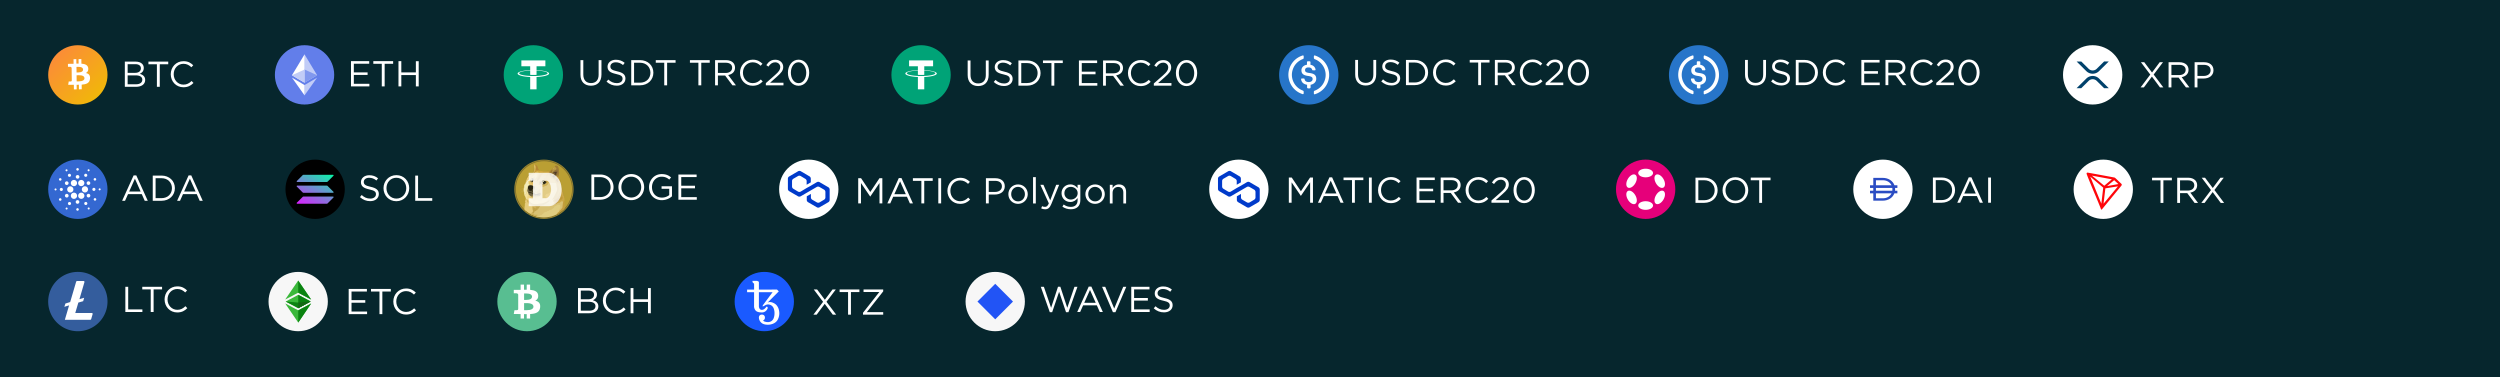 <svg width="1180" height="178" viewBox="0 0 1180 178" fill="none" xmlns="http://www.w3.org/2000/svg"><path fill="#06262D" d="M0 0h1180v178H0z"/><circle cx="469.744" cy="142.336" r="14" fill="#F7F7F7"/><path fill="#2254F5" d="M469.744 133.949l8.386 8.386-8.386 8.387-8.386-8.387z"/><path d="M495.498 147.355h1.122l3.281-9.656 3.264 9.656h1.139l4.25-11.985h-1.411l-3.4 9.911-3.264-9.945h-1.105l-3.264 9.945-3.4-9.911h-1.462l4.25 11.985zm12.947-.085h1.377l1.411-3.145h6.477l1.394 3.145h1.445l-5.423-11.985h-1.258l-5.423 11.985zm3.315-4.352l2.72-6.069 2.703 6.069h-5.423zm13.539 4.437h1.19l5.117-11.985h-1.445l-4.25 10.251-4.233-10.251h-1.496l5.117 11.985zm8.653-.085h8.687v-1.224h-7.344v-4.165h6.494v-1.224h-6.494v-4.063h7.259v-1.224h-8.602v11.9zm15.469.17c2.363 0 4.063-1.326 4.063-3.366 0-1.853-1.224-2.822-3.876-3.4-2.618-.561-3.23-1.19-3.23-2.312 0-1.105.986-1.955 2.533-1.955 1.224 0 2.329.391 3.434 1.292l.782-1.037c-1.207-.969-2.448-1.462-4.182-1.462-2.261 0-3.91 1.377-3.91 3.247 0 1.989 1.258 2.873 3.995 3.468 2.499.527 3.094 1.156 3.094 2.261 0 1.207-1.054 2.057-2.652 2.057-1.649 0-2.839-.561-4.08-1.683l-.833.986c1.428 1.275 2.975 1.904 4.862 1.904z" fill="#fff"/><circle cx="360.744" cy="142.336" r="14" fill="#1A5AFF"/><path d="M362.45 153.268c-1.477 0-2.555-.356-3.234-1.068a3.293 3.293 0 01-1.015-2.299 1.52 1.52 0 01.178-.76c.116-.202.283-.37.485-.486a1.69 1.69 0 011.51 0 1.3 1.3 0 01.482.486c.128.232.192.495.185.76.013.316-.078.629-.259.889-.151.212-.367.37-.615.45.243.309.586.523.97.605.43.124.875.189 1.323.19a2.938 2.938 0 001.665-.498 2.914 2.914 0 001.087-1.471 6.398 6.398 0 00.356-2.202 6.046 6.046 0 00-.388-2.29 2.83 2.83 0 00-1.123-1.423 2.98 2.98 0 00-1.616-.462 3.069 3.069 0 00-1.4.475l-1.039.521v-.521l4.667-6.26h-6.468v6.496c-.018.469.106.932.356 1.329a1.22 1.22 0 001.086.521c.389-.008.766-.14 1.074-.378a3.89 3.89 0 00.899-.925.317.317 0 01.117-.155.24.24 0 01.156-.059.547.547 0 01.304.13.647.647 0 01.165.44 2.578 2.578 0 01-.059.323 3.129 3.129 0 01-1.109 1.377 2.747 2.747 0 01-1.556.473c-1.4 0-2.37-.276-2.91-.828a3.087 3.087 0 01-.802-2.264v-6.48h-3.29v-1.207h3.305v-2.752l-.757-.757v-.617h2.196l.825.427v3.699l8.544-.026.85.854-5.239 5.264a3.52 3.52 0 01.99-.239 4.286 4.286 0 011.915.547 3.928 3.928 0 011.649 1.471c.356.541.609 1.143.744 1.776.111.499.171 1.008.178 1.52a6.366 6.366 0 01-.647 2.817 4.131 4.131 0 01-1.94 1.94 6.3 6.3 0 01-2.795.647zm21.468-4.742h1.547l3.808-5.117 3.808 5.117h1.598l-4.573-6.086 4.403-5.814h-1.564l-3.621 4.862-3.655-4.862h-1.581l4.403 5.831-4.573 6.069zm16.364 0h1.36v-10.659h3.995v-1.241h-9.35v1.241h3.995v10.659zm7.052 0h9.537v-1.207h-7.718l7.718-9.792v-.901h-9.282v1.207h7.446l-7.701 9.792v.901z" fill="#fff"/><circle cx="248.744" cy="142.336" r="14" fill="#58BE91"/><path d="M252.661 141.917c.919-.444 1.503-1.234 1.368-2.547-.178-1.797-1.739-2.399-3.806-2.567v-2.488h-1.609v2.419c-.417 0-.845.01-1.274.019v-2.438h-1.608v2.488c-.591.017-1.28.008-3.226 0v1.619c1.269-.021 1.935-.098 2.088.671v6.812c-.097.611-.614.523-1.764.504l-.324 1.807c2.932 0 3.227.01 3.227.01v2.13h1.608v-2.101c.439.01.867.01 1.275.01v2.092h1.608v-2.131c2.694-.138 4.495-.78 4.735-3.179.188-1.925-.772-2.784-2.297-3.129l-.001-.001zm-5.289-3.386c.908 0 3.748-.267 3.748 1.52 0 1.708-2.84 1.511-3.748 1.511v-3.031zm0 7.888v-3.337c1.085 0 4.411-.287 4.411 1.668 0 1.886-3.326 1.668-4.411 1.668v.001zm25.447 1.435h5.287c2.601 0 4.318-1.207 4.318-3.247 0-1.666-1.139-2.482-2.55-2.907.935-.408 1.887-1.207 1.887-2.754 0-.799-.272-1.428-.765-1.938-.663-.68-1.751-1.054-3.111-1.054h-5.066v11.9zm1.326-6.596v-4.097h3.621c1.7 0 2.635.765 2.635 1.938 0 1.428-1.122 2.159-2.737 2.159h-3.519zm0 5.389v-4.199h3.757c2.074 0 3.162.748 3.162 2.04 0 1.36-1.122 2.159-2.924 2.159h-3.995zm16.382 1.411c2.159 0 3.519-.765 4.76-2.023l-.884-.935c-1.139 1.088-2.21 1.717-3.842 1.717-2.618 0-4.607-2.159-4.607-4.913 0-2.771 1.972-4.913 4.607-4.913 1.615 0 2.737.68 3.74 1.632l.884-.952c-1.19-1.122-2.448-1.921-4.607-1.921-3.502 0-6.018 2.788-6.018 6.154 0 3.451 2.533 6.154 5.967 6.154zm7.111-.204h1.343v-5.355h6.868v5.355h1.343v-11.9h-1.343v5.287h-6.868v-5.287h-1.343v11.9z" fill="#fff"/><circle cx="140.744" cy="142.336" r="14" fill="#F7F7F7"/><path d="M134.608 143.221c2.162 1.146 4.418 2.346 6.161 3.275l6.111-3.275a3095.337 3095.337 0 01-6.111 9.037c-2.058-3.017-4.332-6.346-6.161-9.037zm.235-.905l5.933-3.161 5.855 3.138-5.852 3.164-5.936-3.141zm5.926-4.174l-6.161 3.239 6.134-8.967 6.138 8.987-6.111-3.259z" fill="#3AB83A"/><path d="M140.769 146.496l6.111-3.275c-2.212 3.281-6.111 9.037-6.111 9.037v-5.762zm.007-7.341l5.856 3.138-5.853 3.164-.003-6.302zm-.007-1.012l-.027-5.729 6.138 8.987-6.111-3.258z" fill="#0B8311"/><path d="M134.843 142.316l5.933.486 5.856-.506-5.853 3.164-5.936-3.144z" fill="#0B8311"/><path d="M140.776 142.802l5.856-.506-5.852 3.164-.004-2.658z" fill="#146714"/><path d="M164.575 148.268h8.687v-1.224h-7.344v-4.165h6.494v-1.224h-6.494v-4.063h7.259v-1.224h-8.602v11.9zm14.533 0h1.36v-10.659h3.995v-1.241h-9.35v1.241h3.995v10.659zm12.505.204c2.159 0 3.519-.765 4.76-2.023l-.884-.935c-1.139 1.088-2.21 1.717-3.842 1.717-2.618 0-4.607-2.159-4.607-4.913 0-2.771 1.972-4.913 4.607-4.913 1.615 0 2.737.68 3.74 1.632l.884-.952c-1.19-1.122-2.448-1.921-4.607-1.921-3.502 0-6.018 2.788-6.018 6.154 0 3.451 2.533 6.154 5.967 6.154zm-154.869 6.349c6.895 0 12.485-5.59 12.485-12.485s-5.59-12.485-12.485-12.485-12.485 5.59-12.485 12.485 5.59 12.485 12.485 12.485z" fill="#fff"/><path d="M36.744 128.336a14.002 14.002 0 00-12.934 8.642 14 14 0 1026.934 5.358 13.963 13.963 0 00-8.58-12.922 13.96 13.96 0 00-5.339-1.078h-.081zm.237 14.475l-1.457 4.915h7.796a.391.391 0 01.407.379v.129l-.678 2.339a.505.505 0 01-.508.373H30.608l2-6.813-2.237.678.509-1.56 2.237-.678 2.813-9.559a.51.51 0 01.509-.373h3.017a.392.392 0 01.407.38v.128l-2.373 8.068 2.237-.678-.475 1.627-2.27.645z" fill="#345D9D"/><path d="M59.166 147.27h8.041v-1.241h-6.698V135.37h-1.343v11.9zm11.977 0h1.36v-10.659h3.995v-1.241h-9.35v1.241h3.995v10.659zm12.505.204c2.159 0 3.519-.765 4.76-2.023l-.884-.935c-1.139 1.088-2.21 1.717-3.842 1.717-2.618 0-4.607-2.159-4.607-4.913 0-2.771 1.972-4.913 4.607-4.913 1.615 0 2.737.68 3.74 1.632l.884-.952c-1.19-1.122-2.448-1.921-4.607-1.921-3.502 0-6.018 2.788-6.018 6.154 0 3.451 2.533 6.154 5.967 6.154z" fill="#fff"/><circle cx="992.744" cy="89.336" r="14" fill="#fff"/><path d="M1001.26 86.73c-.82-.756-1.956-1.91-2.879-2.73l-.055-.038a1.043 1.043 0 00-.303-.17c-2.225-.414-12.581-2.35-12.783-2.325a.385.385 0 00-.159.06l-.051.04a.6.6 0 00-.142.23l-.014.035v.224c1.166 3.247 5.769 13.881 6.676 16.377.054.17.158.491.352.508h.044c.103 0 .546-.585.546-.585s7.908-9.588 8.708-10.61c.1-.125.19-.26.27-.404a.635.635 0 00-.03-.334.622.622 0 00-.18-.277zm-6.74 1.117l3.375-2.798 1.979 1.824-5.354.974zm-1.31-.183l-5.81-4.761 9.4 1.733-3.59 3.028zm.524 1.248l5.947-.958-6.799 8.19.852-7.232zm-7.124-5.534l6.114 5.187-.885 7.585-5.229-12.772z" fill="#FF060A"/><path d="M1019.76 95.777h1.36V85.118h4v-1.24h-9.35v1.24h3.99v10.66zm7.88 0h1.34v-4.624h3.4l3.46 4.624h1.64l-3.65-4.862c1.87-.34 3.23-1.496 3.23-3.468 0-.969-.34-1.802-.92-2.38-.75-.748-1.92-1.19-3.38-1.19h-5.12v11.9zm1.34-5.83v-4.829h3.68c1.92 0 3.04.884 3.04 2.346 0 1.564-1.28 2.482-3.06 2.482h-3.66zm10.05 5.83h1.54l3.81-5.117 3.81 5.117h1.6l-4.58-6.086 4.41-5.814h-1.57l-3.62 4.862-3.65-4.862h-1.58l4.4 5.831-4.57 6.07zm-126.699-.094h4.131c3.74 0 6.324-2.601 6.324-5.95 0-3.383-2.584-5.95-6.324-5.95h-4.131v11.9zm1.343-1.241v-9.418h2.788c3.009 0 4.93 2.074 4.93 4.709 0 2.669-1.921 4.709-4.93 4.709h-2.788zm10.155 1.24h1.377l1.411-3.144h6.477l1.394 3.145h1.445l-5.423-11.985h-1.258l-5.423 11.985zm3.315-4.351l2.72-6.07 2.703 6.07h-5.423zm11.255 4.352h1.343v-11.9h-1.343v11.9z" fill="#fff"/><circle cx="888.744" cy="89.336" r="14" fill="#fff"/><path d="M895.564 87.448h-1.392c-.761-2.078-2.815-3.497-5.529-3.497h-4.451v3.497h-1.551v1.25h1.551v1.319h-1.551v1.25h1.551v3.454h4.451c2.671 0 4.71-1.404 5.5-3.454h1.421v-1.25h-1.105c.028-.225.043-.45.043-.674v-.028c0-.21-.015-.407-.029-.604h1.091v-1.263zm-10.123-2.373h3.202c1.982 0 3.461.954 4.15 2.373h-7.352v-2.373zm3.202 8.522h-3.202v-2.33h7.352c-.689 1.404-2.168 2.33-4.15 2.33zm4.567-4.226c0 .225-.015.435-.044.646h-7.725v-1.32h7.725c.029.21.044.421.044.632v.042z" fill="#2A4CC3"/><circle cx="776.744" cy="89.336" r="14" fill="#E6007A"/><path d="M776.743 83.7c1.934 0 3.502-.912 3.502-2.037s-1.568-2.036-3.502-2.036c-1.934 0-3.501.911-3.501 2.036s1.567 2.037 3.501 2.037zm0 15.344c1.934 0 3.502-.912 3.502-2.037 0-1.124-1.568-2.036-3.502-2.036-1.934 0-3.501.912-3.501 2.036 0 1.125 1.567 2.037 3.501 2.037zm-4.879-12.525c.967-1.675.96-3.489-.014-4.052-.975-.562-2.549.339-3.516 2.014-.967 1.674-.961 3.488.014 4.05.975.564 2.549-.338 3.516-2.013zm13.287 7.671c.967-1.675.961-3.489-.013-4.05-.974-.563-2.547.338-3.514 2.013-.967 1.675-.961 3.488.013 4.05.974.563 2.547-.339 3.514-2.013zm-13.301 2.013c.975-.562.981-2.376.014-4.05-.967-1.676-2.541-2.577-3.515-2.014-.975.563-.981 2.376-.014 4.051.967 1.675 2.54 2.576 3.515 2.013zm13.289-7.671c.974-.562.979-2.376.013-4.05-.967-1.675-2.541-2.577-3.515-2.014-.974.562-.98 2.376-.013 4.05.967 1.675 2.541 2.577 3.515 2.014zm15.127 7.211h4.131c3.74 0 6.324-2.601 6.324-5.95 0-3.383-2.584-5.95-6.324-5.95h-4.131v11.9zm1.343-1.241v-9.418h2.788c3.009 0 4.93 2.074 4.93 4.709 0 2.669-1.921 4.709-4.93 4.709h-2.788zm17.48 1.445c3.621 0 6.086-2.873 6.086-6.154 0-3.315-2.431-6.154-6.052-6.154-3.621 0-6.086 2.873-6.086 6.154 0 3.315 2.431 6.154 6.052 6.154zm.034-1.241c-2.72 0-4.692-2.21-4.692-4.913 0-2.737 1.938-4.913 4.658-4.913 2.72 0 4.692 2.21 4.692 4.913 0 2.737-1.938 4.913-4.658 4.913zm11.216 1.037h1.36v-10.66h3.995v-1.24h-9.35v1.24h3.995v10.66z" fill="#fff"/><circle cx="584.744" cy="89.336" r="14" fill="#fff"/><path d="M589.814 85.965c-.361-.206-.824-.206-1.236 0l-2.882 1.698-1.956 1.081-2.831 1.698c-.36.206-.823.206-1.235 0l-2.213-1.338a1.253 1.253 0 01-.618-1.08V85.45c0-.412.206-.824.618-1.081l2.213-1.287c.36-.206.824-.206 1.235 0l2.214 1.339c.36.205.617.617.617 1.08V87.2l1.956-1.133v-1.75a1.27 1.27 0 00-.618-1.08l-4.117-2.42c-.361-.205-.824-.205-1.236 0l-4.22 2.471a1.132 1.132 0 00-.618 1.03v4.838c0 .411.206.823.618 1.08l4.169 2.42c.36.206.824.206 1.235 0l2.831-1.647 1.956-1.133 2.831-1.647c.36-.206.823-.206 1.235 0l2.213 1.287c.361.206.618.618.618 1.08v2.574c0 .412-.206.824-.618 1.081l-2.161 1.287c-.361.206-.824.206-1.236 0l-2.213-1.287a1.255 1.255 0 01-.617-1.08v-1.648l-1.956 1.133v1.698c0 .412.206.824.617 1.081l4.169 2.42c.361.205.824.205 1.236 0l4.169-2.42c.36-.206.617-.618.617-1.08v-4.89c0-.412-.205-.824-.617-1.081l-4.169-2.42z" fill="#003ACA"/><path d="M608.331 95.682h1.309V86.06l4.335 6.358h.068l4.335-6.375v9.639h1.343v-11.9h-1.36l-4.335 6.494-4.335-6.494h-1.36v11.9zm13.739 0h1.377l1.411-3.145h6.477l1.394 3.145h1.445l-5.423-11.985h-1.258l-5.423 11.985zm3.315-4.352l2.72-6.07 2.703 6.07h-5.423zm12.753 4.352h1.36v-10.66h3.995v-1.24h-9.35v1.24h3.995v10.66zm7.997 0h1.343v-11.9h-1.343v11.9zm10.269.204c2.159 0 3.519-.765 4.76-2.023l-.884-.935c-1.139 1.088-2.21 1.717-3.842 1.717-2.618 0-4.607-2.16-4.607-4.913 0-2.771 1.972-4.913 4.607-4.913 1.615 0 2.737.68 3.74 1.632l.884-.952c-1.19-1.122-2.448-1.921-4.607-1.921-3.502 0-6.018 2.788-6.018 6.154 0 3.45 2.533 6.154 5.967 6.154zm12.207-.204h8.687v-1.224h-7.344v-4.165h6.494v-1.224h-6.494v-4.063h7.259v-1.224h-8.602v11.9zm11.389 0h1.343v-4.624h3.4l3.451 4.624h1.649l-3.655-4.862c1.87-.34 3.23-1.496 3.23-3.468 0-.97-.34-1.802-.918-2.38-.748-.748-1.921-1.19-3.383-1.19H680v11.9zm1.343-5.831v-4.828h3.672c1.921 0 3.043.884 3.043 2.346 0 1.564-1.275 2.482-3.06 2.482h-3.655zm16.382 6.035c2.159 0 3.519-.765 4.76-2.023l-.884-.935c-1.139 1.088-2.21 1.717-3.842 1.717-2.618 0-4.607-2.16-4.607-4.913 0-2.771 1.972-4.913 4.607-4.913 1.615 0 2.737.68 3.74 1.632l.884-.952c-1.19-1.122-2.448-1.921-4.607-1.921-3.502 0-6.018 2.788-6.018 6.154 0 3.45 2.533 6.154 5.967 6.154zm6.244-.204h8.313v-1.224h-6.307l3.179-2.822c2.074-1.836 3.009-2.89 3.009-4.624 0-1.972-1.547-3.4-3.689-3.4-2.091 0-3.213.935-4.284 2.533l.986.714c.952-1.326 1.836-2.04 3.196-2.04 1.292 0 2.397.884 2.397 2.278 0 1.19-.646 2.125-2.482 3.74l-4.318 3.808v1.037zm15.429.204c3.06 0 5.032-2.822 5.032-6.154 0-3.366-1.938-6.154-4.998-6.154-3.06 0-5.049 2.822-5.049 6.154 0 3.366 1.938 6.154 5.015 6.154zm.034-1.224c-2.227 0-3.655-2.33-3.655-4.93 0-2.652 1.394-4.93 3.621-4.93 2.21 0 3.638 2.329 3.638 4.93 0 2.635-1.377 4.93-3.604 4.93z" fill="#fff"/><circle cx="381.744" cy="89.336" r="14" fill="#fff"/><path d="M386.814 85.965c-.361-.206-.824-.206-1.236 0l-2.882 1.698-1.956 1.081-2.831 1.698c-.36.206-.823.206-1.235 0l-2.213-1.338a1.253 1.253 0 01-.618-1.08V85.45c0-.412.206-.824.618-1.081l2.213-1.287c.36-.206.824-.206 1.235 0l2.214 1.339c.36.205.617.617.617 1.08V87.2l1.956-1.133v-1.75a1.27 1.27 0 00-.618-1.08l-4.117-2.42c-.361-.205-.824-.205-1.236 0l-4.22 2.471a1.132 1.132 0 00-.618 1.03v4.838c0 .411.206.823.618 1.08l4.169 2.42c.36.206.824.206 1.235 0l2.831-1.647 1.956-1.133 2.831-1.647c.36-.206.823-.206 1.235 0l2.213 1.287c.361.206.618.618.618 1.08v2.574c0 .412-.206.824-.618 1.081l-2.161 1.287c-.361.206-.824.206-1.236 0l-2.213-1.287a1.255 1.255 0 01-.617-1.08v-1.648l-1.956 1.133v1.698c0 .412.206.824.617 1.081l4.169 2.42c.361.205.824.205 1.236 0l4.169-2.42c.36-.206.617-.618.617-1.08v-4.89c0-.412-.205-.824-.617-1.081l-4.169-2.42z" fill="#003ACA"/><path d="M405.075 96.018h1.309v-9.622l4.335 6.358h.068l4.335-6.375v9.639h1.343v-11.9h-1.36l-4.335 6.494-4.335-6.494h-1.36v11.9zm13.738 0h1.377l1.411-3.145h6.477l1.394 3.145h1.445l-5.423-11.985h-1.258l-5.423 11.985zm3.315-4.352l2.72-6.07 2.703 6.07h-5.423zm12.754 4.352h1.36v-10.66h3.995v-1.24h-9.35v1.24h3.995v10.66zm7.997 0h1.343v-11.9h-1.343v11.9zm10.268.204c2.159 0 3.519-.765 4.76-2.023l-.884-.935c-1.139 1.088-2.21 1.717-3.842 1.717-2.618 0-4.607-2.16-4.607-4.913 0-2.771 1.972-4.913 4.607-4.913 1.615 0 2.737.68 3.74 1.632l.884-.952c-1.19-1.122-2.448-1.921-4.607-1.921-3.502 0-6.018 2.788-6.018 6.154 0 3.45 2.533 6.154 5.967 6.154zm12.208-.204h1.343v-4.2h2.89c2.533 0 4.675-1.325 4.675-3.892 0-2.38-1.768-3.808-4.454-3.808h-4.454v11.9zm1.343-5.423v-5.236h3.009c1.921 0 3.196.884 3.196 2.584 0 1.598-1.292 2.652-3.264 2.652h-2.941zm13.803 5.627c2.652 0 4.607-2.108 4.607-4.59 0-2.516-1.938-4.59-4.573-4.59-2.652 0-4.59 2.108-4.59 4.59 0 2.516 1.921 4.59 4.556 4.59zm.034-1.173c-1.853 0-3.247-1.53-3.247-3.417 0-1.887 1.309-3.434 3.213-3.434 1.853 0 3.264 1.547 3.264 3.434 0 1.887-1.326 3.417-3.23 3.417zm7.064.969h1.309v-12.41h-1.309v12.41zm5.706 2.77c1.326 0 2.176-.662 2.924-2.481l3.689-9.078h-1.394l-2.822 7.327-3.196-7.327h-1.445l3.995 8.755c-.527 1.24-1.02 1.649-1.802 1.649-.561 0-.952-.102-1.377-.323l-.442 1.037c.595.289 1.139.442 1.87.442zm12.146-.016c1.394 0 2.567-.391 3.349-1.173.714-.714 1.122-1.751 1.122-3.111v-7.26h-1.309v1.582c-.714-.952-1.785-1.768-3.434-1.768-2.091 0-4.131 1.58-4.131 4.148 0 2.567 2.023 4.148 4.131 4.148 1.615 0 2.686-.833 3.451-1.853v1.037c0 2.057-1.258 3.128-3.196 3.128-1.258 0-2.38-.391-3.383-1.122l-.595 1.02c1.173.816 2.533 1.224 3.995 1.224zm-.017-4.59c-1.632 0-3.043-1.224-3.043-2.992 0-1.836 1.377-2.992 3.043-2.992 1.666 0 3.23 1.173 3.23 2.975s-1.564 3.009-3.23 3.009zm11.425 2.04c2.652 0 4.607-2.108 4.607-4.59 0-2.516-1.938-4.59-4.573-4.59-2.652 0-4.59 2.108-4.59 4.59 0 2.516 1.921 4.59 4.556 4.59zm.034-1.173c-1.853 0-3.247-1.53-3.247-3.417 0-1.887 1.309-3.434 3.213-3.434 1.853 0 3.264 1.547 3.264 3.434 0 1.887-1.326 3.417-3.23 3.417zm6.944.969h1.309v-5.032c0-1.65 1.122-2.754 2.635-2.754 1.547 0 2.431 1.02 2.431 2.652v5.134h1.309V90.56c0-2.091-1.241-3.52-3.366-3.52-1.513 0-2.431.766-3.009 1.718v-1.53h-1.309v8.789z" fill="#fff"/><g clip-path="url(#clip0_781_7353)"><path d="M256.744 103.336c7.732 0 14-6.268 14-14s-6.268-14-14-14-14 6.268-14 14 6.268 14 14 14z" fill="#988430"/><path d="M256.744 102.887c7.484 0 13.551-6.067 13.551-13.551s-6.067-13.552-13.551-13.552-13.552 6.068-13.552 13.552 6.068 13.551 13.552 13.551z" fill="#7A6A2A"/><path d="M256.744 102.602c7.327 0 13.266-5.94 13.266-13.266 0-7.327-5.939-13.266-13.266-13.266s-13.266 5.94-13.266 13.266 5.939 13.266 13.266 13.266z" fill="#BA9F33"/><path fill-rule="evenodd" clip-rule="evenodd" d="M248.865 87.84c-.079-.072-.163-.144-.24-.217a16.888 16.888 0 00-.236-.217l-.235-.224c-.039-.039-.08-.073-.118-.111l-.122-.107c-.313-.296-.628-.593-.936-.89.319.292.632.582.952.879l.111.111c.038.039.079.073.117.111l.236.218c.079.072.156.144.235.224.08.078.157.151.236.224zm-4.15-.044s1.137.118 1.692.197c.514.073 2.123.32 2.123.32l-3.815-.517zm0 0c.319.027.639.061.958.095.163.016.32.034.476.05l.24.027.236.034.951.152.476.08c.156.026.312.056.476.083-.157-.016-.32-.038-.476-.061l-.476-.068-.951-.14c-.08-.012-.157-.028-.236-.04l-.24-.027c-.157-.015-.32-.038-.476-.056-.319-.039-.639-.08-.958-.13v.001zm3.702.813s-1.215.308-1.625.426c-.403.11-1.624.482-1.624.482l3.248-.908h.001z" fill="#CFB66C"/><path fill-rule="evenodd" clip-rule="evenodd" d="M248.416 88.609c-.269.079-.537.156-.811.229l-.811.217c-.269.08-.537.156-.806.236l-.403.11c-.134.04-.27.073-.408.112.134-.045.27-.09.403-.13l.403-.128c.27-.084.538-.164.807-.247.274-.068.544-.14.818-.207.26-.065.534-.13.808-.192zm-3.078 1.656c.133-.05 1.674-.768 2.032-.936.179-.084.7-.269.7-.269l-2.732 1.205z" fill="#CFB66C"/><path fill-rule="evenodd" clip-rule="evenodd" d="M245.338 90.265c.118-.045.229-.1.342-.152l.335-.156.673-.324c.224-.107.442-.224.673-.324.118-.05.235-.09.353-.13l.179-.056c.061-.016.118-.034.179-.05-.224.107-.459.197-.684.301-.224.112-.453.202-.684.302l-.684.301c-.23.093-.454.193-.682.288zm.149.627s1.396-.818 1.876-1.08a40.495 40.495 0 011.065-.544l-2.941 1.624z" fill="#CFB66C"/><path fill-rule="evenodd" clip-rule="evenodd" d="M245.487 90.892c.236-.145.476-.292.716-.441l.359-.218c.122-.073.24-.14.364-.213.123-.072.24-.145.365-.213.059-.036.121-.068.186-.095l.19-.095c.252-.122.503-.247.768-.354-.24.152-.487.281-.734.415-.122.068-.247.13-.369.197-.123.068-.24.14-.365.206-.122.073-.24.14-.365.206l-.369.202-.745.403h-.001zm2.929-1.445s-.867.666-1.148.879c-.281.213-1.108.81-1.108.81l2.256-1.69z" fill="#CFB66C"/><path fill-rule="evenodd" clip-rule="evenodd" d="M253.396 94.818l-.444-.84.258-1.051 1.842-.712-.784-1.608.387-1.624.727-1.455 2.248-.353 1.651-1.575 3.566.27.7 3.813-1.348 4.8-.768 2.485-3.113.118-1.445-1.001-1.692-.707-1.785-.56z" fill="#E2CC85"/><path fill-rule="evenodd" clip-rule="evenodd" d="M258.855 94.79s-.43.198-1.164.153c-.213-.286-1.701-.42-1.701-.42s-.186-.056-.514.08c-.331.134-.644.118-.936.19-.292.073-.582-.308-.806-.387-.224-.084-.521-.286-.521-.286l-.628-.06-1.259-.533-2.001-1.994-.544.852-.167 1.053.604 1.248 1.629 1.484 3.176.806 1.883-.554 2.358-.997.591-.634z" fill="#F1D789"/><path fill-rule="evenodd" clip-rule="evenodd" d="M247.571 87.746l.404-1.221.48-.789 1.547-.129-.464 1.355-1.294 2.301.537 2.055-.951.476-.293-.449-.235-1.028-.016-1.155.285-1.416z" fill="#F4ECB4"/><path fill-rule="evenodd" clip-rule="evenodd" d="M249.307 94.707l-.297-.414s-.079-.198-.034-.37c.045-.174.038-.186.016-.251-.023-.066-.213-.292-.202-.487.012-.197-.016-.263.129-.42.152-.151.107-.414.107-.414l.197.122.045-.067s.072.056.072.144c.016-.122-.05-.688.1-.817.149-.13.414.605.414.605l-.163-1.065-.419-1.092-.745-.997-.045-1.099v-.095s-.342.526-.437.941c-.068.285.095.632.061 1.042-.027.408-.061.376.038.538.1.161.342.494.247.734-.083.206-.369.06-.369.06s-.057.168-.134.23a.499.499 0 00-.111-.224c-.004.038-.015.09-.015.09s-.05-.156-.1-.353c-.068-.263-.141-.61-.206-.795-.027.106-.095.43-.095.43l.038.499.186.684.179.448.175.548.151.368.122.281.107.632.514.544.274.122.199-.102h.001z" fill="#F3E19D"/><path fill-rule="evenodd" clip-rule="evenodd" d="M247.841 86.749s-.369.627-.476 1.26c-.106.632-.201 1.3-.134 2.16.068.868.197 1.4.301 1.781.18.632.644 1.511.644 1.511l.015-.034a2.353 2.353 0 01-.185-.464c-.062-.24-.084-.526-.141-.655-.05-.129-.133-.24-.174-.399-.039-.151-.045-.391-.163-.57-.05-.073-.111-.263-.129-.453-.023-.286.011-.605-.016-.868-.05-.437-.084-.734-.039-.963.045-.229.281-.879.426-1.395.095-.331.039-.61.213-.897.174-.286.281-.537.319-.712.045-.158-.462.698-.462.698h.001z" fill="#F2E8B0"/><path fill-rule="evenodd" clip-rule="evenodd" d="M249.592 86.497s-.19.057-.281.157c-.09.095-.129.174-.251.335-.122.16-.129.292-.229.494-.1.197-.32.494-.347.6-.027.107-.072.605-.129.84-.05.236.057.526.057.526l.129-.027s0 .168.129.281c.129.111.152-.376.152-.376l.482-1.629.727-.494.08-.398-.519-.309z" fill="#F5EEC0"/><path fill-rule="evenodd" clip-rule="evenodd" d="M249.946 87.236s-.343.023-.51.145c-.068.05-.095.09-.168.152-.133.11-.269.213-.335.358-.073.145-.152.365-.206.78-.023.174-.023.335-.039.475-.022.19-.056.342-.038.448.022.218.247.33.269.578l.464-.236.437-1.724.929-.582-.526-.59-.278.195.001.001z" fill="#E6DB9D"/><path fill-rule="evenodd" clip-rule="evenodd" d="M247.495 98.845l.006-.051c.068-.583.08-1.024.129-1.3.073-.392.123-.538.111-.685-.016-.235-.034-.407-.011-.589.034-.24.27-.525.263-.722-.005-.157-.084-.258-.152-.354-.068-.095-.122-.174-.122-.174s.464-.32.46-1.606a.141.141 0 01.027.011l.229.65.156.19.6 1.12.773.75 1.141.767.716.78.073 2.077-.936 1.214-.153.277a13.307 13.307 0 01-3.31-2.355z" fill="#E5CB7A"/><path fill-rule="evenodd" clip-rule="evenodd" d="M250.353 100.833s.016-.259.229-.426c.034.056.057.111.05.151.039-.067.308-.502.918-.616.609-.11.756-.555.756-.555l1.294-1.175 1.479-1.362 1.799-.632.84-.206s.016.061-.016.197c.157-.011.503-.09.863-.218.145-.056.281-.079.354-.004.106.1.122.335.129.476.174-.039.376-.206.537-.19.259.027.488.33.75.33.347 0 .503-.213.746-.38.145-.1.353-.224.471-.308.281-.207 3.253-1.115 3.253-1.115l1.042.068.168 1.119-.09 2.925-.033.033-4.738 2.474-6.568 1.007a13.181 13.181 0 01-4.199-1.444l-.033-.15-.001.001z" fill="#D8C173"/><path fill-rule="evenodd" clip-rule="evenodd" d="M247.894 99.217c.093-.195.177-.358.192-.416.011.117.033.376.076.65-.091-.077-.18-.155-.268-.234z" fill="#F1D789"/><path fill-rule="evenodd" clip-rule="evenodd" d="M252.691 101.971l.85-.237.072.023s.039.023.039.1c.106-.061.197-.05.263-.091.033.073.067.313.217.342.156.034.324-.068.494-.197.167-.134.358-.301.503-.369.053.097.1.198.14.301.19-.152.521-.768.992-.757a1.79 1.79 0 01.655-.79c.437-.297.711-.32 1.053-.292.136-.177.303-.327.494-.442.057.023.213.118.408.027.197-.09.419-.442.711-.487a.686.686 0 01.453.095s.851-.845 1.439-1.126c-.023-.068-.068-.324.62-.89.039.034.012.129.039.134.011 0 .179-.072.392-.235.262-.197.577-.404.768-.46.358-.107.738.11.738.11a.33.33 0 01.107-.05c.09-.015.156-.026.206-.044-.005.118.061.32 0 .494.071.04.146.072.224.095-.039.084-.123.297-.263.399.118.056.134.122.301.179a3.38 3.38 0 00-.229.358c-.049.107-.228.549-.308.716-.084.168-.197.476-.251.538-.055.062-.252.324-.403.453.134-.05.684-.218.917-.281l-.76 1.126a13.291 13.291 0 01-10.882 1.26l.001-.002z" fill="#E0CD81"/><path fill-rule="evenodd" clip-rule="evenodd" d="M250.002 87.175s-.197 0-.236.027c-.038.027.197.084.27.111a.621.621 0 01.269.252c.039.095 1.416.65 1.416.65l.974-.05.336-.464-.639-.56.448-1.32-.593.095-1.428.85-.715.275-.102.134z" fill="#DFC57C"/><path fill-rule="evenodd" clip-rule="evenodd" d="M252.141 87.612a.156.156 0 00.057.054.15.15 0 00.077.019c.202 0 .387.05.464.151.13.163.488.684.488.684l.856.309.055-1.009-.935-.65-1.065.392v.05h.003z" fill="#E5CC7C"/><path fill-rule="evenodd" clip-rule="evenodd" d="M251.973 87.986s.156.011.353-.061c.197-.073.521-.23.662-.168.197.084.156.347.369.582.129.145.365.141.498.297.134.157.594.084.594.084l.174.94-.7.898-.229 1.114h-.946l-.865-.343-.426-1.03.213-1.042.303-1.271z" fill="#D2C281"/><path fill-rule="evenodd" clip-rule="evenodd" d="M253.804 88.031a.25.25 0 00.072.011c-.027.023-.084.073-.061.202.022.13.095.292.034.392a.48.48 0 01.106.186c.039.11.05.213.302.229a.51.51 0 00-.1.079s.174.152.263.292c.09-.004.33-.079.33-.079l.05.034.107-.044s-.1-.039-.027-.281c.067-.213.129-.202.134-.218.005-.016.05-.24.05-.33.034-.118.061-.476.061-.476l-.073-.79-.407-.248-.332-.32-.312.59-.206.205-.016.51.025.056z" fill="#E2C270"/><path fill-rule="evenodd" clip-rule="evenodd" d="M254.784 87.37s.073.206.1.364a.343.343 0 00.016-.095s.057.313.068.442c.023-.005.045-.011.05.011.005.023.056.275.044.415.095-.156.225-.286.381-.38.091-.057.197-.118.308-.123.175-.005.301.111.51.111.503 0 .958-.37 1.293-.483.247-.083.46-.145.61-.28a1.64 1.64 0 00.319-.4c.156-.268.32-.502.483-.531a1.014 1.014 0 01-.224.015s.05-.05.134-.118c.085-.067.186-.151.331-.151.258 0 .387.038.532.038.145-.004.229-.038.229-.038s.152.106.494.106c.342.005.571.034.75.05.179.016.779-.05.951-.045a.831.831 0 01.324.08l-.555-1.613-1.994-1.743-1.187.84-1.826 1.826-1.767.655-.369.415v.632h-.005z" fill="#CCB360"/><path fill-rule="evenodd" clip-rule="evenodd" d="M258.749 86.445s.05-.05.133-.117c.084-.068.186-.152.331-.152.258 0 .388.038.533.038.145-.004.228-.038.228-.038s.152.106.494.106c.342.005.571.034.75.05.179.016.779-.05.952-.045a.825.825 0 01.323.08l-.251-.728-.292-.555-.834-.913-1.008-.593a12.394 12.394 0 00-.347-.096l-.906.549-.822 2.127-.016.448.532.252c.134-.225.281-.404.42-.426-.125.013-.22.013-.22.013z" fill="#D5B457"/><path fill-rule="evenodd" clip-rule="evenodd" d="M258.738 86.597c-.08.005-.145-.011-.164-.068-.067-.19-.122-.217-.179-.217-.057 0-.133.122-.179.133-.045.012-.1-.14-.1-.14l-.049-.023s-.293.19-.499.415c-.206.224-.543.605-.695.672-.152.068-.673.091-.851.13a1.11 1.11 0 00-.404.197c-.027.03.08.06.096.09.016.028-.175.016-.191.045-.011.023.045.152.073.218a.368.368 0 01.156-.039c.175-.005.301.111.51.111.503 0 .958-.37 1.293-.483.247-.083.46-.145.61-.28a1.64 1.64 0 00.319-.4c.086-.137.17-.266.254-.362v.001z" fill="#D2B257"/><path fill-rule="evenodd" clip-rule="evenodd" d="M251.525 97.808s-.045-.167-.46-.6c-.118-.122-.19-.224-.27-.296-.197-.186-.312-.236-.453-.343-.308-.228-.643-.228-.901-.51-.259-.28-.559-.817-.769-1.365-.206-.549-.262-.723-.262-.739 0-.016.056-.122.129-.106.072.016.072.156.09.19.037.055.077.108.123.156.106.123.258.269.335.487a2.232 2.232 0 00-.079-.392s.398.252.738.514c.342.263.483.354.583.522.1.167.335.609.448.738.112.13 1.657.616 1.657.616l.735.548.365.8-.286.448-.548.118-.89-.399-.285-.387z" fill="#D2B159"/><path fill-rule="evenodd" clip-rule="evenodd" d="M249.547 95.054s.186.296.639.577c.407.247 1.053.472 1.629.605.33.08.661.14.958.145.799.011 1.35-.217 2.032-.292.369-.038.822-.068 1.293-.18.605-.144.963-.307 1.45-.537.354-.163.678-.285.94-.442.37-.217.639-.46.952-.532-.039.107-.079.297-.388.494.164-.004.388-.016.388-.016s-.218.13-.6.42c-.236.179-.549.482-.868.683-.206.13-.431.225-.578.302-.358.197-.503.296-.738.537.083-.004.09 0 .09 0s-.297.039-.509.152c-.045 0-.123-.016-.259.023-.106.034-.247.11-.392.152-.206.06-.274.034-.274.034l.034.067s-.268-.004-.358.005c.016.004.011.011.011.011a.146.146 0 00-.045.016.463.463 0 01-.14.061c-.027.005-.05.005-.084.012.012.027.1.179.141.268-.034.023-.544.408-.544.408a.39.39 0 01.039.08c.015.05.022.122.038.156.038.068.061.08.061.08s-.061.01-.168.038c-.09.022-.201.06-.358.083-.048.007-.096.01-.145.012.023.05.122.24-.061.46-.184.22-.24.251-.297.391a.58.58 0 00-.091-.056c-.061-.027-.145-.068-.174-.123-.017.073-.04.144-.068.213-.057.152-.14.302-.156.415-.061-.068-.175-.202-.331-.174-.156.027-.281.24-.308.3 0-.038-.027-.067-.034-.022-.005.05-.091.571-.571.992-.004-.106-.004-.342-.016-.419-.044.045-.099.111-.426.252-.319.14-.268.281-.268.281s-.028-.224.145-.46c.174-.236.281-.347.281-.365a.104.104 0 00-.023-.05c-.023-.022-.068-.05-.068-.068.027-.011.297-.14.281-.408-.016-.24-.118-.364-.19-.453-.012-.01.106-.095.09-.122-.011-.016-.156-.122-.174-.179a.562.562 0 01.022-.1c.016-.05.028-.084.023-.117a.933.933 0 00-.09-.23c.015.005.129 0 .129 0s-.091-.144-.107-.212-.05-.247-.068-.281c.039.004.134.011.134 0 .004-.034-.084-.09-.045-.135a.236.236 0 01.129.091c-.027-.072-.072-.213-.168-.27a.412.412 0 01.331.023.44.44 0 01.179.19s.08.062.202.152c.14.111.319.27.605.38.061.035.217.035.331.012a.518.518 0 00.14-.056.251.251 0 01.05-.023.986.986 0 00-.084-.14c.039 0 .084.004.084.004s.027-.061-.095-.18c.027-.026.061-.044.061-.09-.039-.004-.107-.06-.122-.084.022-.016.056-.068.095-.083-.034-.028-.118-.14-.157-.152a.713.713 0 00.107-.05s-.19-.05-.252-.09c-.061-.046-.151-.123-.206-.146-.056-.022-.156-.034-.197-.079.039.011.1 0 .145 0 .034 0 .05.004.061.004-.004-.015-.004-.05.084-.06a.418.418 0 00.123-.04s-.084-.004-.18-.094c-.095-.09-.174-.163-.228-.175-.057-.011-.164.039-.229.034-.091-.01-.129-.056-.129-.056s-.302.027-.97-.38c-.578-.354-.829-.667-.829-.667a1.004 1.004 0 01-.156-.072c-.218-.114-.519-.35-.51-.657l-.001.002z" fill="#C2A44D"/><path fill-rule="evenodd" clip-rule="evenodd" d="M257.881 81.457a.297.297 0 01.135.09c.106.123.174.354-.068.6.095.035.134.046.217.035-.084.1-.274.313-.285.498-.012.152.083.197.083.197s-.145.168-.151.448a1.75 1.75 0 01.224-.213c.167-.133.398-.285.555-.38-.002.04.003.08.016.118 0 0 .292-.24.537-.134.111.05.061.206.061.206s.152-.056.259.05c.106.107.257.381.334.488.034.05.122.145.213.292.123.206.226.424.308.65.004-.118.034-.301.369-.186.335.118.716.365 1.035.851.32.487.399 1.036.56 1.245.163.201.331.537.342.677.011.14-.05.594.285 1.82.095-.381.24-1.226.24-1.226l.08-.746.09-2.306-2.408-2-1.882-1.366-1.226.117.077.175z" fill="#CAA13E"/><path fill-rule="evenodd" clip-rule="evenodd" d="M262.355 84.889s-.034-.224-.6-.605c-.566-.376-1.008-.376-1.416-.695-.313-.252-.639-.83-.851-1.02-.206-.188-.24-.731-.24-.731l.695-.583 1.035-1.495.874-.963.419.583.582.684.324 1.373.118 2.01-.941 1.442h.001z" fill="#B59544"/><path fill-rule="evenodd" clip-rule="evenodd" d="M263.055 87.297c.018-.304-.02-.61-.111-.901a16.427 16.427 0 00-.627-1.598c-.061-.342-.016-.37.05-.408.066-.038.313-.179.448-.672.135-.494.555-.51.555-.51l.258-.19.392.98.342.886.107.678.079.577-.186 1.221-.917.83-.39-.892z" fill="#C89D3A"/><path fill-rule="evenodd" clip-rule="evenodd" d="M250.254 100.908v-.025a.215.215 0 00.05-.045c.015-.023.027-.05.038-.057a.429.429 0 01.186-.034c.056.011.206.073.285.068.163-.004.354-.129.655-.072.453.083.56.391.822.566.18.122.365.068.392.068h.061c.012 0 .095-.095.141-.091.09.005.099.08.156.084.134.016.392-.068.521-.034a.245.245 0 01.163.163.252.252 0 01-.061.252c-.14.129-.274.251-.301.358.034.026.068.054.099.084a13.15 13.15 0 01-3.207-1.284v-.001z" fill="#CEB052"/><path fill-rule="evenodd" clip-rule="evenodd" d="M262.317 96.381s.353-.47.476-.704c.122-.24-.388-3.287-.388-3.287l1.024-3.355-.027-1.092s.05-1.008.168-1.445c.14.251.577.555.672.715.045-.308.197-.958.175-1.651.084.129.285 1.427.285 1.427l.202.874.263.93.292.98.174.678.1.163.084.285.079.308.229.723.134.593.107 1.077c.023.082.04.166.05.251.004.118-.016.186-.016.206 0 .02.038.258.023.438-.023.179-.023.319-.164.447-.14.13-.228.898-.228.898l-.252-.168s.05-.229-.068-.437a.442.442 0 00-.476-.218c-.129.028-.387.068-.471.14-.079.073-.274.297-.453.4-.224.134-.589.144-.784.19-.197.044-.414.179-.643.335-.18.116-.369.216-.566.299h-.001z" fill="#CCA847"/><path fill-rule="evenodd" clip-rule="evenodd" d="M262.317 101.331l.044.026a13.315 13.315 0 004.241-3.144 20.99 20.99 0 00-.049-1.102c-.038-.37-.011-.746-.022-.963a14.067 14.067 0 00-.191-1.332c-.061-.229-.179-.342-.197-.342-.016.004-.111.43-.111.537 0 .107-.023.365-.023.43-.015-.004-.022-.044-.022-.06-.023.056-.05.156-.061.167-.012.012.016-.095 0-.118-.016-.022-.045-.01-.039-.067a.669.669 0 01.016-.1s-.068.1-.118.353c-.05.252-.05.259-.068.281-.015.027-.106.118-.111.152-.004.061.084.122.091.156.004.057-.079.32-.107.448-.027.129-.015.38-.044.51-.023.118-.045.186-.123.235.057.012.111.028.111.028s.08.335-.122.62c-.072.1-.09.145-.168.236-.151.168-.269.359-.281.483a.829.829 0 01-.015-.112s-.236.275-.336.431c-.129.202-.308.19-.358.24-.05.05-.061.14-.045.213-.045.011-.129.027-.186.202a.424.424 0 01-.201.24c-.107.061-.236.079-.302.095.057.016.08.016.107.034-.034.056-.19.145-.365.258a.767.767 0 00-.301.365c-.045.095-.111.156-.218.168.045.027.112.09.145.11-.049.012-.134.012-.285.141-.159.131-.213.17-.285.181h-.001z" fill="#C39D3C"/><path fill-rule="evenodd" clip-rule="evenodd" d="M259.165 102.381c.086-.061.18-.111.279-.148.354-.141.727-.168.875-.213.14-.045.251-.107.426-.141l-.013.113c-.514.161-1.038.291-1.568.389h.001z" fill="#D2BA6B"/><path fill-rule="evenodd" clip-rule="evenodd" d="M265.682 93.088s-.073.391-.202.638-.269.59-.269.59c.001-.078.01-.154.027-.23-.163.096-.559.324-.672.426-.106.095-.285.263-.33.342.106-.312.217-.593.235-.722-.163.118-.924.745-1.32 1.16l-1.235.999a4.251 4.251 0 01-.44.206c-.212.09-.464.167-.65.24.05-.134.129-.252.24-.365.118-.111.472-.494.526-.672.05-.186.061-.297-.005-.453-.061.016-.201.022-.296.05a.58.58 0 00-.197.129s.072-.415.228-.807c-.117.005-.319.039-.319.039s.281-.472.762-.8a2.456 2.456 0 00-.431.134c-.281.117-.589.292-.818.387.129-.18 1.036-1.473 1.575-2.678.537-1.203.738-1.51.856-2.156.061-.32.045-.792.061-1.215.016-.419.068-.795.034-1.046.141.174.666.666.684 1.765.016 1.098-.502 2.582-1.053 3.382.134.038.483.084.84-.538.358-.621.354-.795.483-1.053.016.129.011.174.011.174s.521-.632.768-1.427c.05.342.197.644-.034 1.271-.206.566-.475.704-.475.704s.133-.022.33-.14c.034.084.028.18.084.213.057.034.134.09.145.145.061-.09.156-.206.186-.292-.023.179-.039.962.045 1.361.174-.016.353-.027.475-.342a1.414 1.414 0 00-.027.757c.093-.064.177-.177.177-.177h.001z" fill="#C0993A"/><path fill-rule="evenodd" clip-rule="evenodd" d="M259.795 80.6s-.174.073-.471.073c-.258 0-.186-.1-.589-.1-.62 0-2.788.359-3.169.354-.247-.005.834.106.834.106l2.761.039.555-.045.206-.42-.127-.006z" fill="#A88F33"/><path fill-rule="evenodd" clip-rule="evenodd" d="M252.635 86s-.354.269-.503.475c-.15.206-.229.342-.399.51.04.001.08-.004.118-.016 0 0 0 .044-.027.056a.164.164 0 01.129.045c-.05.027-.186.163-.08.324.08.122.247.134.247.134s-.038.11.123.1c.346-.016.734-.168.912-.13.18.045.282.061.408.281.135.218.252.252.252.252s.079-.202.061-.503a1.49 1.49 0 00.106-.51l-.117-.868-.515-.65-.666.37-.049.129z" fill="#E3C571"/><path fill-rule="evenodd" clip-rule="evenodd" d="M253.267 85.87s.049.118.258.129c-.023.05-.023.057-.016.095l.011.095a.22.22 0 00.062-.045c.011.05-.012.13 0 .186a.433.433 0 00.033.1.93.93 0 01.012-.023c.004-.011.045.123.156.224a.1.1 0 01.011-.045.152.152 0 00.028.08.082.082 0 01-.023-.016s.011.358.072.544a.225.225 0 00.028-.039c0-.011-.005.1-.016.18-.016.079-.005.19-.005.19a.6.6 0 01.134-.08c.068-.027.179-.11.247-.297a2.01 2.01 0 00.09-.323.455.455 0 01.045.134c.005.056.111.027.111.027l.023-.247.134-.56.123-.346.589-.918 1.064-.819.929.213.783-1.065-1.35-.81-1.277.133-1.16 1.606-.929 1.457-.167.24z" fill="#D8B65B"/><path fill-rule="evenodd" clip-rule="evenodd" d="M259.959 83.546s-.08.015-.309.134c-.228.119-.387.156-.475.33-.089.175-.095.313-.095.313s.156-.067.247-.09c.095-.023.201-.016.19.022a.261.261 0 01-.045.073s.179-.005.174.084a.469.469 0 01-.067.229c-.034.044-.175.11-.191.163-.038.106.016.11-.004.197-.016.084-.091.247-.336.532-.251.286-.358.487-.358.487s-.122-.228-.186-.426a18.31 18.31 0 00-.285.157l-.557-1.942.011-.129s.05-.061.061-.174c-.084-.028-.095-.05-.206-.156-.111-.107-.202-.236-.387-.325-.028-.05-.062-.117-.198-.145-.135-.027-.217-.05-.217-.05s.072-.027.107-.083c-.084.011-.152.038-.336.034-.186-.005-.206-.012-.308.004-.102.016-.224.062-.269-.095-.05-.038-.157-.004-.247.13-.091.133-.123.24-.297.291a.604.604 0 01-.079.218c-.05.084-.13.168-.236.292-.168.197-.141.521-.408.768-.269.247.045-.684.045-.684l.43-1.03 1.226-1.199 1.903-.129.186.986.928.32.587.894.001-.001z" fill="#D3AE4D"/><path fill-rule="evenodd" clip-rule="evenodd" d="M260.26 83.763l-.8-1.153-.559-.43s-.399-.734-.426-.757c-.023-.016-.399-.056-.639-.072l.045.11a.293.293 0 01.134.091c.107.123.174.354-.068.6.095.034.135.045.218.034-.084.1-.274.313-.286.499-.011.152.084.197.084.197s-.145.168-.152.448c.069-.077.144-.149.224-.213a5.89 5.89 0 01.555-.38c-.002.04.004.08.016.117 0 0 .292-.24.538-.133.111.05.061.206.061.206s.152-.057.258.05c.107.106.258.38.335.487.034.05.123.145.213.292.124.206.227.424.308.65.005-.09.023-.217.18-.217l-.238-.426h-.001z" fill="#CAA13E"/><path fill-rule="evenodd" clip-rule="evenodd" d="M248.272 87.039s-.057-.14 0-.415c.056-.274.145-.403.174-.806.029-.403.292-.906.292-.906l.727-.33.515.14.151.688-.65.359s-.034.151-.217.274c-.184.122-.438.217-.499.342a1.014 1.014 0 00-.079.24s-.186-.039-.297.084c-.117.124-.113.235-.117.33z" fill="#F4EFC8"/><path fill-rule="evenodd" clip-rule="evenodd" d="M249.739 86.855s-.061.039-.106.135c-.045-.073-.152-.503-.156-.89-.005-.388-.028-.484.062-.617.089-.134.441-.275.391-.515-.05-.229-.259-.324-.515-.258-.179.044-.312.426-.498.616-.14.145-.308.122-.353.202-.061.106-.005.212-.023.28a1.367 1.367 0 01-.163.293c-.206.296-.555.716-.6 1.091.015-.212.004-.217.061-.452l-.034-.057.224-.734.145-.605.324-1.013.571-1.035.555-.62.577.038.068.868.331 1.628.695.857-1.114.75-.442.038z" fill="#EBCC73"/><path fill-rule="evenodd" clip-rule="evenodd" d="M250.086 87.163s-.095.023-.129.005-.068-.039-.057-.061c.012-.023.073-.061.073-.08a.063.063 0 00-.015-.045.061.061 0 00-.042-.023c-.052-.006-.068.028-.068.028s-.05-.039-.09-.045a.621.621 0 01.072-.005.697.697 0 00-.197-.056c.057-.034.168-.134.24-.134.073 0 .118-.011.107-.05-.012-.038-.068-.095-.129-.118.022-.027.038-.068-.016-.179-.057-.11-.034-.186-.016-.213.016-.034.072-.095.1-.133.027-.039.049-.091.095-.118.022-.016.095-.045.167-.073.08-.027.145-.06.191-.027.049.034.027.08.027.08s.156-.057.297.015c.14.068.482.111.482.111l.123.247-.811.696-.336.167-.067.012h-.001z" fill="#E5C66B"/><path fill-rule="evenodd" clip-rule="evenodd" d="M251.212 86.026s-.252.168-.308.229c.034.005.09.027.068.061-.028.034-.191.152-.281.263a1.765 1.765 0 00-.218.32c-.034.06-.292.24-.38.262.186 0 .559-.229.7-.229-.005.068.038.145.118.152.079.007.308.05.616-.14.308-.186.206-.324.335-.415.247-.163.347-.308.482-.398.136-.091.207-.112.207-.112s.004-.068.044-.06a.058.058 0 01.05.038s.236-.168.538-.213a.031.031 0 01-.016-.016s.023-.011.027-.023c0 0 .016-.022.027-.011.012.011.028.095.05.13.05-.023.145-.237.145-.237l.229-.654v-.598l-.179.034-1.344.57-.816.846-.095.201h.001z" fill="#E6BD62"/><path fill-rule="evenodd" clip-rule="evenodd" d="M255.081 83.093a.75.75 0 00.207-.084c-.027.072-.027.151-.145.324-.118.172-.122.197-.217.376-.096.185-.107.453-.198.57a.423.423 0 01.129-.038s-.09.08-.129.163c-.038.084-.106.258-.274.365-.167.107-.38.174-.609.426-.229.247-.464.56-.582.672.061-.107.145-.32.167-.46.023-.14-.004-.308.034-.494.039-.185.039-.32.224-.643.186-.324.503-1.45.503-1.45l.684-.217.206.489z" fill="#B6933F"/><path fill-rule="evenodd" clip-rule="evenodd" d="M254.587 82.678s-.206.297-.262.56c-.057.263-.005.24-.039.369a.488.488 0 000 .24.849.849 0 01.285-.281c.195-.118.354-.202.448-.301.095-.107.175-.281.381-.415-.084-.011-.202-.05-.224-.044.084-.096.335-.24.589-.415.251-.18.235-.252.643-.43-.134.022-.197-.012-.308 0 .045-.096.201-.141.358-.297.157-.156-.099-.388-.099-.388l-1.195.723-.578.68h.001z" fill="#C49937"/><path fill-rule="evenodd" clip-rule="evenodd" d="M251.346 82.139l.027-.218.342-.548.358-.963v-1.316l-.027-.76.056-.5.043-.158.046-.061.292.152.403.548.039 1.058-.392 1.67-1.119 1.22-.068-.124z" fill="#DFC068"/><path fill-rule="evenodd" clip-rule="evenodd" d="M252.236 77.554s-.179.004-.218.75c-.038.745-.056 1.137-.083 1.506-.028.37-.091.594-.123.811-.032.218-.05.514-.152.696-.044.083-.14.346-.364.543-.252.218-.628.37-.684.381-.1.022-.605.072-.811.186-.073.038-.198.083-.336.213a4.266 4.266 0 00-.901 1.22c-.404.796-.807 3.04-.807 3.04l.091-.15s.011-.203.213-.556c.197-.353.14-.75.414-1.427.107-.258.24-.594.404-.88.258-.464.57-.862.885-1.08a2.807 2.807 0 011.081-.43l.609-.403s.107-.206.247-.442c.197-.33.448-.7.503-1.237.084-.795-.118-1.316-.106-1.787.011-.471.016-.818.111-.902.095-.084.027-.052.027-.052z" fill="#A88F33"/><path fill-rule="evenodd" clip-rule="evenodd" d="M252.236 81.11s.269-.661.392-1.248c.022-.118.068-.235.079-.33.057-.556.072-.784 0-1.088-.057-.224-.274-.426-.387-.582-.111-.164-.163-.224-.141-.259a.252.252 0 01.197-.084.675.675 0 01.483.224c.174.202.312.886.312.886l.146.903.369 1.137-1.45.442z" fill="#C99E3D"/><path fill-rule="evenodd" clip-rule="evenodd" d="M254.762 80.422s-.05.022-.141 0a.2.2 0 01-.09.19c-.095-.038-.986.039-.986.039s-.414-.073-.544-.621c-.09-.365.068-.868.016-1.199-.079-.487-.19-.582-.201-.734-.012-.151-.023-.19-.023-.285-.05-.011-.079-.027-.129-.027-.011-.045.011-.084-.039-.163.028.011.213.034.431.24.179.168.179.229.206.263.034.034.308.268.426.503.118.234.346.98.399 1.103.015.05.049.1.134.213.131.163.324.433.541.477z" fill="#B58634"/><path fill-rule="evenodd" clip-rule="evenodd" d="M253.294 78.136c.137.222.26.452.369.689.134.3.213.548.381.75-.091-.263-.252-.78-.347-.963-.106-.194-.324-.403-.403-.476z" fill="#A88F33"/><path fill-rule="evenodd" clip-rule="evenodd" d="M251.753 81.86s-.228.057-.654.281a7.366 7.366 0 01-.403.19 7.092 7.092 0 01-.981.37c.022.027.033.038.033.038s0 .111.062.175c-.034.034-.487.342-.354 1.372.091-.034.197-.079.213-.079.027.005.034.08.068.08s.145-.045.263-.198c-.005.061-.073.678.292 1.092.068-.08.24-.342.24-.342l.005-.084s.016-.292.111-.56a1.48 1.48 0 01.281-.464l.969-1.384-.145-.487z" fill="#E6C367"/><path fill-rule="evenodd" clip-rule="evenodd" d="M250.847 83.893a.527.527 0 01-.145.072.562.562 0 01.095-.442c.157-.228.499-.525.594-.761.061-.152.034-.532.578-1.02.543-.487.756-.654.756-.654l.879-.442 1.081.426-.537 2.104-.417.986-1.658-.313-1.226.044z" fill="#DCBA5A"/><path fill-rule="evenodd" clip-rule="evenodd" d="M251.48 83.321l.206-.258v-.183s.229-.061.476-.313c.247-.251.589-.734.89-.705.302.035.331.655.342.83.012.174.05.57.111.784.068.213-.734 1.019-.734 1.019l-.544.414-.747-1.588z" fill="#E9CE77"/><path fill-rule="evenodd" clip-rule="evenodd" d="M252.118 85.471s.168-.263.045-.32c.072-.162.206-.334.206-.334s.095-.236.403-.526c.308-.29.499-.483.548-.677.031-.127.048-.257.05-.388a.756.756 0 00.107.073c.05.022.285.217.251.61-.034.391-.179.554-.179.554s-.14.14-.24.213c-.106.073-.145.156-.324.163a.21.21 0 01.061-.034s-.185-.022-.285.068c-.1.09-.312.37-.419.453l-.224.145z" fill="#CDAE50"/><path fill-rule="evenodd" clip-rule="evenodd" d="M259.65 81.065a2.717 2.717 0 00-.833-.163c-.476-.016-1.171.011-1.853.016-.734.004-1.4-.252-2.324-.297-.152-.09-.538-.487-1.743.353.073-.004.875-.186 1.153.163.281.347.202.936.164 1.076-.073.313-.309.769-.404 1.088-.094.32-.072.487-.14.711-.068.224-.217.335-.129.594.118-.073.179-.073.376-.514.197-.442.156-.757.482-1.131.32-.376.852-.89 1.054-1.02.202-.129 1.808-.962 3.489-.167.405-.043.709-.71.709-.71l-.001.001z" fill="#D2A83E"/><path fill-rule="evenodd" clip-rule="evenodd" d="M253.575 80.757a.214.214 0 00-.012-.05.343.343 0 00-.061-.09s-.399-.073-.6-.05c-.354.038-.673.475-.822.7-.15.224-.336.57-.537.75a.073.073 0 00-.012-.05s.012.015-.011.038c-.022.023-.023.034-.011.045l.034.034c.011 0 .324-.14.75-.538.453-.415.799-.627.981-.7.096-.041.197-.071.301-.09z" fill="#C29637"/><path fill-rule="evenodd" clip-rule="evenodd" d="M261.309 79.053s-.073.091-.163.19c-.202.214-.465.454-.689.7-.213.236-.453.42-.723.728-.269.308-.582.65-.661.75a.733.733 0 00-.129.346l-.084-.056a.574.574 0 00.068.1c.056.079.145.179.19.24a.728.728 0 01.118.258c.027.004.201.038.419-.32.217-.358.503-.75.503-.75l.453-.672.285-.571.359-.639.054-.303z" fill="#AC8132"/><path fill-rule="evenodd" clip-rule="evenodd" d="M261.773 78.596s-.274.224-.38.358a18.22 18.22 0 00-.359.487l.091-.01.46-.409.179-.319.009-.106v-.001z" fill="#A88F33"/><path fill-rule="evenodd" clip-rule="evenodd" d="M261.689 96.599s-.004-.186.1-.297c.107-.111.376-.274.639-.886.263-.611.292-.75.292-.75s-.471.404-.762.499c.068-.14.107-.24.141-.313-.039-.034-.202-.072-.218-.09.091-.091.141-.313.324-.46.236-.18.666-.488 1.001-.762.334-.275.992-.913 1.076-1.099.05.073.061.118.061.118s-.331.43-.503.705c-.152.235-.14.369-.14.369l.312-.134s.091.335-.319.845c.179-.068.252-.028.353-.084-.167.106-.398.251-.616.65-.213.398-.503.863-.992 1.153-.476.306-.75.534-.75.534l.001.002z" fill="#A67A2E"/><path fill-rule="evenodd" clip-rule="evenodd" d="M260.461 81.3s-.185.388-.213.69c-.004.072-.022.129-.022.212-.005.27.016.571-.045.712-.023-.057-.034-.096-.057-.118-.034.095-.095.392-.145.503a2.414 2.414 0 01-.068-.62c.005-.298.012-.354.012-.416-.012.091-.073.213-.095.286-.034-.061-.073-.14-.118-.206-.027.045-.061.11-.091.145-.004-.027-.016-.1-.022-.202-.005-.118-.012-.27-.005-.301.011-.061.106-.301.308-.521.24-.263.487-.768.56-.924.072-.157.38-.807.38-.807h.236l-.342.78s-.206.425-.313.582c-.106.156-.331.605-.43.78.072-.096.133-.146.206-.236.07-.064.265-.338.265-.338h-.001z" fill="#8C6228"/><path fill-rule="evenodd" clip-rule="evenodd" d="M261.778 78.566a.984.984 0 01-.18.324c-.14.168-.441.392-.588.571-.135.175-.404.65-.282 1.214.045-.122.13-.364.354-.638.224-.275.464-.59.582-.834.118-.247.134-.442.134-.442l.045-.056-.028-.13-.038-.009h.001z" fill="#CBA94C"/><path fill-rule="evenodd" clip-rule="evenodd" d="M266.365 93.593s-.091-.247-.118-.472c-.027-.224.045-.268-.038-.525-.05-.156-.141-.135-.163-.156-.023-.022-.039-.259-.034-.388a1.454 1.454 0 00-.028-.37c-.033-.026-.056-.049-.106-.216-.057-.168-.084-.252-.111-.302-.027-.05-.107-.095-.107-.145 0-.1.091-.151.091-.179-.004-.057-.072-.011-.091-.027-.022-.027.057-.19.028-.213-.012-.011-.091.084-.111.057-.023-.028-.05-.297-.091-.476-.038-.174-.079-.301-.084-.353-.004-.05-.313-.93-.387-1.142a5.48 5.48 0 01-.152-.548c-.023-.107-.038-.325-.05-.302-.011.023-.004.134-.022.13-.016-.005-.073-.392-.091-.454-.016-.06-.111-.269-.134-.419a50.988 50.988 0 01-.107-.818c-.034-.27-.05-.38-.05-.448a2.72 2.72 0 00-.027-.493 4.583 4.583 0 00-.213-.834c-.152-.38-.555-1.355-.627-1.597 0-.061.079-.027.079-.027s.197.493.342.874c.141.38.274.716.308.75.028.034.241.408.336 1.02.095.611.129 1.175.185 1.551.028.18.05.37.107.56.061.206.156.419.281.745.106.274.186.503.229.7.049.251.049.442.079.566.027.107.068.32.163.628s.236.704.331.951c.186.494.269.906.297 1.126.024.227.108 1.01.086 1.246z" fill="#A88F33"/><path fill-rule="evenodd" clip-rule="evenodd" d="M261.789 78.54l-.011.026s.034.012.027.057c0 .062-.003.124-.011.186-.012.08-.034.14-.039.19 0 .107.016.229-.134.532-.045.084-.073.157-.095.206a.615.615 0 01-.118.198c.079-.045.365-.224.509-.198a1.066 1.066 0 00-.346.313.78.78 0 00.269 0c.251-.038.532-.129.779-.11.27.015.163-.325.163-.325l-.311-.684-.589-.414-.093.022z" fill="#BE9C44"/><path fill-rule="evenodd" clip-rule="evenodd" d="M263.325 83.663s-.263-.262-.369-1.164c-.107-.906-.084-2.24-.084-2.24l-.213-.521s-.045-.347-.156-.476c-.112-.129-.331-.347-.431-.453-.1-.106-.213-.251-.281-.274.034-.057.186-.376.768-.38.582-.005.762.319.823.436.06.118.335.628.437 1.598.095.97.099 1.042.084 1.378a7.875 7.875 0 01-.18 1.076c-.097.39-.204.824-.398 1.021z" fill="#A17C34"/><path fill-rule="evenodd" clip-rule="evenodd" d="M262.501 84.436a.444.444 0 00.251-.057c.084-.004.388.034.621-.262.016.067.057.251-.05.414.057-.057.141-.08.152-.095.004.084.084.342-.252.97.091-.1.197-.096.292-.107.005.118.068.514-.099.727-.111.145-.292.1-.292.1a.756.756 0 000-.095c-.005-.062-.028-.123-.012-.163a.815.815 0 01-.235-.164c-.197-.185-.453-.502-.471-.738-.023-.263.213-.32.213-.32a.241.241 0 01-.05-.06c-.012-.039-.023-.1-.068-.15z" fill="#8C6228"/><path fill-rule="evenodd" clip-rule="evenodd" d="M260.754 81.586s-.012-.016-.073.057a2.03 2.03 0 00.027-.207.739.739 0 01.111-.167c-.034.068-.056.129-.056.129s.084-.156.206-.251c.084-.068.19-.1.235-.164.05-.068.039-.079.05-.09 0 0 .111-.073.281-.286.023-.027.057-.056.08-.084a3.61 3.61 0 00.235-.11c.111-.062.236-.145.313-.18.152-.068.313-.06.387-.168.057-.015.118-.185.107-.33.083.034.514.301.661.886.107.414-.084 1.053-.163 1.361-.079.308-.09.537-.202.677-.14.186-.593.448-.704.578-.095.107-.381.376-.369.57.011.146.19.225.228.252.039.028.039.062.111.045.073-.016.1-.05.13-.05.034.005.034.012.049.012a.163.163 0 00.034-.005s-.011.206-.493.269c-.035.005-.068.016-.112.023.057-.028.091-.028.152-.111-.068-.012-.263-.023-.312-.039a.58.58 0 01.111-.134c.038-.034-.005-.044-.039-.027-.058.04-.114.083-.168.13-.056.05-.106.117-.197.178a.444.444 0 01.084-.387c-.027.005-.079.084-.129.068a.708.708 0 01.016-.247c.027-.102.174-.28.174-.28l.712-1.272.151-.963-1.628.317z" fill="#92723A"/><path fill-rule="evenodd" clip-rule="evenodd" d="M260.715 81.64s-.038.028.039.08c-.012.016-.039.072-.073.11-.038.046-.079.073-.095.112-.034.08-.061.134-.061.168s-.011.251-.107.391c-.034.05-.072.134-.099.19-.057.1-.107.18-.118.225-.023.079-.039.296-.039.296l.068-.083c-.027.056-.056.117-.099.163.027-.023.106-.08.24-.198.186-.156.476-.418.829-.627-.107.039-.197.039-.269.05.056-.056.566-.654.833-.711a.111.111 0 00.023-.073l-.229-.022-.465.1-.067-.359-.311.188z" fill="#B18E3E"/><path fill-rule="evenodd" clip-rule="evenodd" d="M261.454 83.68s-.061.06-.118.212a.694.694 0 01-.111-.152c-.084-.14-.213-.319-.514-.217-.005-.095-.012-.145 0-.213.05-.011.201-.133.353-.313a1.44 1.44 0 00.274-.441 4.72 4.72 0 01.224-.157c.145-.1.32-.235.347-.387-.068.027-.213.095-.431.084.084-.038.213-.08.197-.247.034-.023.062-.038.062-.038a.227.227 0 00-.08-.012c-.004-.016-.011-.038-.05-.027-.038.011-.044.011-.049.027-.016.005-.068 0-.107.027-.038.028-.145.118-.186.134l.039-.068s-.111.011-.191.045c-.145.05-.312.14-.482.229.016-.028.023-.045.034-.05.011-.005.038-.011.038-.016 0-.005-.011-.045-.004-.061.051-.108.111-.21.179-.308.079-.107.095-.258.095-.258l.347-.175.974-.224.632.039-.079.437-.374.763-.319.696-.365.426-.335.244z" fill="#543E26"/><path fill-rule="evenodd" clip-rule="evenodd" d="M263.033 81.787s-.381.471-.487.544c.068-.145.487-1.008.638-1.248-.033-.028-.079-.028.028-.448-.091.212-.123.323-.197.38-.075.057-.084.039-.135.039a.086.086 0 00.011-.057s-.319-.038-.537-.038c-.218 0-.65.117-.89.212-.191.08-.297.08-.365.13-.068.056-.107.117-.141.133-.027.016-.156.057-.185.1-.028.044-.073.095-.073.106 0 .011-.011.028.023.016.011-.005.095-.05.19-.107a5.3 5.3 0 01.399-.206c.324-.129.426-.106.571-.133.151-.027.369-.09.514-.09.145-.005.419 0 .482.01-.027.023-.05.05-.038.145 0 .028-.023.057-.045.123a10.87 10.87 0 01-.269.65c-.099.213-.213.392-.269.503-.056.11-.179.403-.301.56-.122.156-.186.25-.224.285-.038.034-.312.235-.292.308.05-.016.365-.134.593-.392.229-.257.275-.414.453-.555.179-.14.32-.376.404-.57.07-.182.054-.239.142-.4z" fill="#806031"/><path fill-rule="evenodd" clip-rule="evenodd" d="M254.83 85.304s-.05.206-.163.308c-.111.1-.308.186-.331.353-.027.168.197.252.197.252s-.122.201-.122.353c0 .156-.005.186.011.335a.155.155 0 00-.045.045s.011.145.122.236c.112.09.207.144.263.122a.572.572 0 01.023.057s.084-.213.14-.4c.057-.19.107-.162.129-.418.023-.256.269-.696.269-.696l.168-.375-.274-.213-.387.04z" fill="#B6903C"/><path fill-rule="evenodd" clip-rule="evenodd" d="M255.339 85.673c-.056.058-.108.12-.156.186-.072.1-.129.19-.235.229-.107.038-.174.038-.168.145.007.106.107.151.163.206a.264.264 0 01.084.258c.034-.016.095-.034.152-.156a50.5 50.5 0 01.452-.868h-.292z" fill="#685026"/><path fill-rule="evenodd" clip-rule="evenodd" d="M256.901 83.953s.034-.09 0-.156c-.034-.068-.24-.09-.342-.168-.107-.079-.236-.134-.343-.1.016-.038.08-.122.028-.14-.05-.015-.236.068-.286.107-.05.038-.163.084-.185.11-.023.028-.062.08-.084.058-.023-.016-.034-.057-.073-.035-.038.023-.224.175-.258.263a1.342 1.342 0 01-.342.51c-.231.224-.331.37-.263.453.068.084.1.023.111.095a.61.61 0 01-.011.213c-.027.118-.073.229-.012.252.157.05.309-.045.343-.016.067.06-.039.28.122.324.163.044.324-.039.324-.039l.593-.32.571-.3.292-.578-.156-.483-.03-.05h.001z" fill="#D4B968"/><path fill-rule="evenodd" clip-rule="evenodd" d="M256.341 85.333s-.1-.152.022-.285c.123-.134.297-.19.365-.275a.103.103 0 00-.05-.033.451.451 0 01.197-.186.188.188 0 00-.129-.061c-.111 0-.179.068-.281.068-.099 0-.111-.05-.111-.05s.168-.016.152-.091c-.016-.08-.045-.08-.045-.08s.324-.134.381-.205c.056-.072.05-.157.061-.19.038 0 .263-.118.353-.069.091.05.027.186.027.186s.275-.206.415-.408c.122.011.179-.084.268-.084.111 0 .286.152.32.476.022.185.056.292.022.62-.015.186-.011.583.045.78.039.156.129.14.129.14a.253.253 0 01-.079.123c-.061.056-.068.206-.061.262.009.042.02.082.034.123 0 0-.073.083-.091.14-.016.057-.09.095-.145.095-.054 0-.027-.004-.099 0-.073.005-.096.016-.141 0-.045-.016-.079-.034-.061-.179.016-.145-.56-.483-.56-.483l-.94-.335.002.001z" fill="#CCA849"/><path fill-rule="evenodd" clip-rule="evenodd" d="M255.26 86.765s.206.274 1.054.274c.403 0 .543-.039.627-.061.09-.023.43-.156.772-.56.308-.365.24-.514.24-.514l-.179-.027-.582.08-1.723.733-.21.075h.001z" fill="#585136"/><path fill-rule="evenodd" clip-rule="evenodd" d="M255.892 86.833s-.734.163-.734-.302c0-.453.453-.928.567-1.012.117-.084.398-.18.398-.18h.678l.129.343-.057.738-.981.412z" fill="#252211"/><path fill-rule="evenodd" clip-rule="evenodd" d="M256.57 85.478s-.141-.13-.46.045c-.32.174-.578.538-.594.868-.016.292.24.51.639.52.297.012.476-.022.566-.044l-.14-.175-.011-1.214z" fill="#C3B378"/><path fill-rule="evenodd" clip-rule="evenodd" d="M256.431 85.55s-.033-.027-.134.028c-.084.044-.206.163-.301.246-.061.05-.1.073-.135.111-.14.168-.258.442-.19.578.068.136.292.292.863.186l-.104-1.148h.001z" fill="#E6D89C"/><path fill-rule="evenodd" clip-rule="evenodd" d="M256.246 85.831s-.091.14-.091.365c0 .229.129.594.605.62.365.023.609-.525.874-.738.202-.163.324-.167.324-.167s-.206-.224-.756-.514c-.544-.293-1.154-.331-1.484.117.156-.011.661-.14.661-.14l.247.08-.38.378z" fill="#252211"/><path fill-rule="evenodd" clip-rule="evenodd" d="M256.957 86.128c-.016-.034-.027-.08.038-.09.066-.012.096-.005.118.044.023.05.045.091.011.112-.033.018-.122 0-.167-.066zm-.107-.32s-.022.016-.011-.015c.005-.039.034-.107.107-.09.072.015.056.094.044.117-.012.023-.072.061-.117.045a.036.036 0 01-.016-.008.031.031 0 01-.01-.015.051.051 0 01-.003-.017.048.048 0 01.006-.017z" fill="#6F674D"/><path fill-rule="evenodd" clip-rule="evenodd" d="M250.718 85.954s.18.134.388.129c.206-.005.471-.218.593-.354.073-.08.135-.163.202-.228.057-.057.095-.084.122-.123.039-.045.079-.129.1-.156-.05.038-.122.106-.197.152a2.342 2.342 0 01-.293.151 26.09 26.09 0 00-.695.359l-.22.07z" fill="#AC924C"/><path fill-rule="evenodd" clip-rule="evenodd" d="M250.992 84.28s.1-.068.292-.112a5.68 5.68 0 01.56-.079l.308.135.122.464-.224.483-.285.179-.324-.521-.448-.548-.001-.001z" fill="#9F8E57"/><path fill-rule="evenodd" clip-rule="evenodd" d="M250.589 84.694l-.107.08s.028-.05.05-.202c.023-.151.141-.52.313-.734.172-.213.168-.201.168-.201a.114.114 0 00-.091.022c.023-.05.168-.23.313-.319.145-.09.201-.118.353-.045.152.073.19.111.301.107.112-.005.207-.122.207-.122s.022.072-.062.24c-.083.167-.414.51-.414.51l-.689.47-.342.195z" fill="#EAC970"/><path fill-rule="evenodd" clip-rule="evenodd" d="M251.099 84.223s.498.068.65-.072c.004.015.022.015.022.027a.038.038 0 01-.011.022.367.367 0 01.05-.004c.02.006.04.01.061.011a.34.34 0 00.05-.004.073.073 0 01-.011.031.09.09 0 01-.023.025c.023 0 .045.005.045.023s.004.073-.023.084a.104.104 0 01-.068-.005.29.29 0 00.034.123c.045.083.141.179.269.151 0 0 .068.163-.218.526-.038.05-.079.118-.129.174a.692.692 0 00-.044.134s.482-.186.62-.61c.141-.425.168-.844.141-1.236a.647.647 0 00-.05-.247c-.068-.14-.258-.118-.335-.039-.111.111-.297.388-.555.578-.263.19-.274.224-.476.308h.001z" fill="#D7BC6B"/><path fill-rule="evenodd" clip-rule="evenodd" d="M250.501 84.835s-.096.056-.145.269a.877.877 0 00.099.566c.055.084.179.313.437.324a.482.482 0 00.186-.039 1.15 1.15 0 00.252-.156c.111-.084.201-.156.19-.163-.027-.011-.684-.555-.684-.555l-.247-.276-.089.03h.001z" fill="#585136"/><path fill-rule="evenodd" clip-rule="evenodd" d="M251.122 85.736s.133-.011.212-.06c.08-.05-.464-.59-.464-.59l.039.583.213.067z" fill="#453A25"/><path fill-rule="evenodd" clip-rule="evenodd" d="M250.544 84.794s-.068.129-.068.163c-.012.111.022.46.05.57.027.119.174.297.364.297.118 0 .281-.072.281-.09 0-.023-.167-.045-.213-.13-.027-.044-.038-.155-.044-.268-.005-.072-.005-.152.022-.18.061-.067.073-.262.073-.262l.217-.404h-.286l-.342.213-.054.09z" fill="#84754B"/><path fill-rule="evenodd" clip-rule="evenodd" d="M250.46 84.918s.224-.296.426-.364c.202-.068.292-.028.292-.028l-.118.302-.168.186.012.095s-.028.251.14.426c.168.174.292.167.365.167.073 0 .281-.06.387-.312.095-.236.175-.538-.015-.84-.186-.302-.515-.314-.578-.314-.064 0-.562.025-.743.682z" fill="#252211"/><path fill-rule="evenodd" clip-rule="evenodd" d="M256.212 85.927c-.084-.039-.005-.275.079-.347a.59.59 0 01.376-.168c.068-.004.134.039.122.084-.016.084-.133.202-.24.285-.147.116-.242.188-.337.145z" fill="#F7F7E7"/><path fill-rule="evenodd" clip-rule="evenodd" d="M251.681 84.642c.061-.004.14.045.156.111.016.073-.038.218-.156.218-.095 0-.145-.118-.145-.152a.17.17 0 01.023-.08c.004-.006.015-.086.122-.097z" fill="#F8F6DE"/><path fill-rule="evenodd" clip-rule="evenodd" d="M250.797 84.694s-.156.073-.228.224a.59.59 0 00-.045.359.882.882 0 00.106.246c.039.05.091.084.129.08.039-.005.118-.107.118-.168 0-.06.005-.32.079-.46.066-.14-.158-.28-.158-.28h-.001z" fill="#D4C38B"/><path fill-rule="evenodd" clip-rule="evenodd" d="M250.82 84.683c-.027.016-.072.038-.061.068.011.027.106.045.14.11a.24.24 0 01.028.175.285.285 0 00.079-.056c.05-.057.111-.134.163-.134.034 0 .068.016.1.016.05 0 .099-.016.106-.068.011-.068-.095-.13-.156-.118.011-.045.027-.11-.023-.156s-.206.034-.24.057a3.135 3.135 0 00-.136.106z" fill="#E2D59D"/><path fill-rule="evenodd" clip-rule="evenodd" d="M254.42 89.442l.335-.099.095.068s.068.145.175.163c-.035.073-.123.135-.118.186.004.051.05.09.05.09s-.302.5.292 1.001c-.141.057-.32.135-.415.18.068.015.213.044.274.1.062.054.062.072.118.106.057.034.091.08.079.1-.038-.023-.167-.091-.19-.028-.022.064-.559.039-.559.039l-.907.174s.034-.09-.061-.174c-.111-.1-.247.004-.392-.107-.19-.145-.197-.312-.258-.376.061-.038.186-.095.483-.134-.012-.023-.05-.09-.028-.152.028-.08.141-.13.107-.224.05-.011.072-.011.197-.168.118-.156.19-.19.281-.201.091-.011.145 0 .313-.157.117-.11.079-.206.079-.206s.077-.025.05-.18z" fill="#CBAC5A"/><path fill-rule="evenodd" clip-rule="evenodd" d="M253.43 89.493c.004-.023.022-.034.145-.023.122.011.897-.072 1.108-.084.212-.016.962-.004 1.327.073s.734.167.913.213c.179.05.236.067.229.09-.005.023-.045.045-.068.039-.023-.005-.616-.186-.8-.224-.183-.039-.818-.14-1.165-.135-.323.005-.453-.004-.727.027-.274.035-.727.08-.863.062-.134-.016-.106-.016-.1-.039h.001z" fill="#D6BC6F"/><path fill-rule="evenodd" clip-rule="evenodd" d="M255.253 91.268s.465.252.632.56c.123.229-.072.342-.072.342s.263 0 .229.145c-.016.09-.453.335-.746.464-.296.13-.285.123-.43.145-.14.023-.526-.045-.605.068-.079.113-.045.23-.023.247.023.016.207.039.207.039s-.039.106-.419.118c-.381.01-.476.038-.499.079-.023.038.073.016.247.045.175.027.419.044.419.044s-.079.068-.285.123c-.236.06-.605.118-.716.186.057.038.14.095.179.1a1.118 1.118 0 00-.251.09l.079.05s-.19.228-.301.285c-.111.057-.75.353-.97.297-.548-.145-.616-.745-.75-.79-.201-.069-.297.067-.476-.028.08-.057.123-.09.207-.129-.091-.045-.56-.342-.56-.342a3.371 3.371 0 00-.163-.313c-.091-.156-.224-.365-.324-.548-.217-.403-.229-.589-.426-.818.034-.045.152-.038.152-.038l1.651.543 2.929.085.762-1.087.323.038z" fill="#DFC677"/><path fill-rule="evenodd" clip-rule="evenodd" d="M250.915 92.927c.018.02.038.036.061.05.057.038.141.083.197.151.023-.034.08-.095.18 0 .099.095.224.028.301.05.079.027.084.038.084.038s.044-.038.145-.079c.061-.022.133-.038.212-.06.073-.017.152-.04.207-.04.05.034.228.225.947-.056.677-.263.833-.292.947-.252.011-.027.022-.079.197-.072 0-.072-.145-.32-.145-.32l-.8-.273h-.437l-1.312.24-.727.414-.056.21-.001-.001z" fill="#C4A859"/><path fill-rule="evenodd" clip-rule="evenodd" d="M250.478 92.467s.016.122.197.251c.179.13.236.206.236.206s.034-.045.061-.09c.027-.05.05-.107.095-.123.091-.038.297.034.342.023.039-.011.027-.09.068-.09.095-.005.156.06.19.06s.118-.004.129-.022c.012-.018.016-.206.145-.297a.389.389 0 01.359-.034c0 .034.004.118.095.123.09.004.099-.012.179.015.08.028.174-.004.217.13.039-.012.13-.023.107-.152.045-.034.084-.057.179-.19.023-.034.061-.073.091-.123.079 0 .174-.016.301.095-.039.028-.061.045-.073.073a.753.753 0 01.091.106c.034.045.057.1.1.111.095.028.251-.011.426 0a.857.857 0 01.369.111c.023-.011.023-.016.079-.004.057.011.1.016.039-.057.034.016.072.05.106.016s.061-.084.156-.095c.096-.011.13.004.168-.095.05-.123-.122-.123-.122-.123s.079-.072.168-.167c.106-.1.228-.229.258-.388.05-.292-.236-.33-.236-.33l-1.384.426-1.692-.084-1.443.718h-.001z" fill="#927D49"/><path fill-rule="evenodd" clip-rule="evenodd" d="M249.234 88.468s-.044.057-.072.19c-.028.134-.016.118-.039.213-.022.096-.301 1.043-.197 1.362.105.32.286.437.399.695.023.057.045.091.057.14.038.169.004.298.05.465a.5.5 0 00.117.19c.135.141.354.275.448.37.134.14.324.426.567.453.129.016.312-.039.464-.13.134-.083.218-.2.358-.268.1-.05.207-.068.302-.09a1.36 1.36 0 01.482-.023c.163.034.549.151.762.151.167-.002.333-.025.494-.067.324-.096.716-.259.974-.331.152-.045.274-.057.399-.084.213-.05.391-.118.493-.247-.067-.08-.151-.202-.604-.197-.515.011-1.108.297-1.4.342-.293.045-.42.084-.746-.034-.32-.119-.33-.198-.33-.198s-.336-.235-.477-.833c-.14-.6 0-1.036.365-1.45.095-.107.073-.202.073-.202s.24-.324.174-.627c-.072-.301-.537-.24-.537-.24l-2.576.45z" fill="#6E6342"/><path fill-rule="evenodd" clip-rule="evenodd" d="M249.622 89.476a.237.237 0 00-.028.123c.005.06.023.14.207.32.156.155.122.33.122.33s.079.016.292-.084c.168-.08.224.06.224.06a.478.478 0 01.156-.049.344.344 0 00.141-.045s.197.202.369.297c.156.084.247.14.324.084.073-.05.073-.152.068-.197a.592.592 0 00-.068-.118c-.05-.073-.129-.156-.134-.224-.012-.156.118-.342.09-.387-.027-.046-.129-.057-.38.034-.261.086-1.384-.143-1.384-.143h.001z" fill="#39331F"/><path fill-rule="evenodd" clip-rule="evenodd" d="M250.215 90.49s-.129-.123-.084-.717c.055 0 .11.005.163.016 0 0 .071.46-.079.7z" fill="#292311"/><path fill-rule="evenodd" clip-rule="evenodd" d="M249.296 88.015a.336.336 0 00.049-.045c-.044.084-.251.42-.084.947.168.526.589.918 1.108.936.519.018.792-.236 1.103-.616.123-.152.263-.342.388-.471.186-.202.331-.259.331-.453 0-.4-.408-.578-1.009-.757-.6-.179-1.141-.157-1.422-.034-.274.133-.392.274-.465.493h.001z" fill="#252211"/><path fill-rule="evenodd" clip-rule="evenodd" d="M251.223 90.668l.045-.023s.011-.179.084-.174c.072.011.106.106.099.14-.004.034-.022.091-.095.084-.095.002-.133-.027-.133-.027z" fill="#3F3824"/><path fill-rule="evenodd" clip-rule="evenodd" d="M251.022 89.907s.044-.016.099.038c.045 0 .24-.022.302.016.061.039.079.073.079.073s-.229.05-.354 0c-.126-.043-.126-.127-.126-.127z" fill="#2D2815"/><path fill-rule="evenodd" clip-rule="evenodd" d="M252.03 89.94a.566.566 0 00-.252-.122c-.022-.004-.027.012-.044.012-.012-.005-.016-.039-.016-.039l-.074.039s-.011.016.027.045c.034.027.091.05.107.095s.016.06.023.068c.004.004.083 0 .122-.023.038-.023.111-.06.106-.075h.001z" fill="#82764F"/><path fill-rule="evenodd" clip-rule="evenodd" d="M250.886 90.4s.022-.156.174-.162c.156-.012.186.14.186.14l-.091.09c0-.002-.068-.097-.269-.067z" fill="#2D2816"/><path fill-rule="evenodd" clip-rule="evenodd" d="M251.871 89.728s-.084.09-.269.118c-.016-.023-.05-.068 0-.14.05-.073.106-.096.163-.073a.132.132 0 01.106.095z" fill="#574F35"/><path fill-rule="evenodd" clip-rule="evenodd" d="M252.213 89.839c.005-.023-.011-.027 0-.039.011-.011.073-.034.084-.022.005.004 0 .022 0 .044 0 .023 0 .045-.011.061-.016.023-.061.035-.084.028-.023-.007-.027-.039-.027-.045.011-.004.038-.016.038-.027zm.387-.245c0-.011.038-.034.061-.034.034 0 .034.027.039.034.011.005.011-.004.022.016.012.02.028.057.016.08-.011.022-.057.038-.068.033a.61.61 0 01-.07-.129z" fill="#82764F"/><path fill-rule="evenodd" clip-rule="evenodd" d="M251.821 89.891s.05.011.118.068c-.023.016-.057.034-.057.034s-.004-.052-.061-.102z" fill="#6E6342"/><path fill-rule="evenodd" clip-rule="evenodd" d="M251.71 89.392c-.011-.01.034-.038.061-.033.028.004.039.022.068.027.03.004.034-.011.045-.023.011-.011.05-.004.057 0l.011.016a.07.07 0 01.007-.025.06.06 0 01.016-.02.072.072 0 01.061-.011c.004.016.027.072.023.084-.005.01-.073.027-.084.015.011.028.061.084.068.096.006.01-.05.038-.073.034a.935.935 0 01-.26-.159zm.297-.376a.05.05 0 00-.023-.027c-.015-.004-.068 0-.068.027 0 .028.045.18.096.259.056.08.095.145.133.163a.052.052 0 00.068-.023c.005-.011.016-.095.012-.292-.005-.197-.012-.387-.023-.399-.011-.011-.057-.01-.073.012a2.288 2.288 0 00-.122.28z" fill="#585136"/><path fill-rule="evenodd" clip-rule="evenodd" d="M251.806 90.176s-.08-.05-.157-.015c-.072.034-.068.167-.068.167a.105.105 0 00.1-.011c.05-.034.113-.09.125-.14z" fill="#574F35"/><path fill-rule="evenodd" clip-rule="evenodd" d="M251.955 90.355c-.005-.044-.045-.044-.045-.068a.052.052 0 01.018-.027.051.051 0 01.032-.011c.023 0 .045.027.072.045.028.016.068.044.073.079.004.034-.045.13-.1.13-.055 0-.038-.103-.05-.148zm.437-.06s-.09.026-.084 0c.007-.028.028-.035.057-.035a.089.089 0 01.057-.027.05.05 0 01.034.011s.061-.027.079-.011c.018.016.004.016.016.034.014.02.023.044.027.068 0 .018-.068.056-.122.05-.064-.014-.053-.08-.064-.09zm.528-.103s.027.016.005.034a.374.374 0 01-.164.05c-.068 0-.129.011-.129-.011 0-.023.057-.068.091-.08a.072.072 0 01.057-.027c.027 0 .133-.011.163-.016.027-.004.05.012.034.034-.007.016-.057.016-.057.016zm.156-.7s-.034.073-.072.073c-.039-.004-.039-.016-.039-.027 0-.016.039-.057.034-.068-.011 0-.038 0-.034-.027 0-.023.039-.05.073-.045a.147.147 0 01.09-.034c.039 0 .073.011.073.034 0 .023-.045.073-.061.084-.018.018-.041.03-.064.011zm-.516 1.34s-.045.004-.045.027c0 .011.011.011.027.004a.127.127 0 00.027-.004c.005.004.005.027.039.027a.21.21 0 00.079-.027c.027-.011.05-.023.05-.045-.011-.039-.034-.057-.068-.057a.091.091 0 00-.05.011s-.011-.022-.05 0c-.038.023-.034.023-.022.034.02.019.013.03.013.03zm-.256.235c0-.011.056-.034.072-.027.016.004.061.09.061.1 0 .01-.056.038-.079.038s-.061-.038-.061-.045c0-.004.027-.01.027-.015.007-.012-.02-.04-.02-.05zm-.179-.33c.011-.005.011-.016.027-.028a.037.037 0 01.016-.006c.006 0 .012 0 .018.002a.051.051 0 01.016-.018.056.056 0 01.022-.01c.028-.004.05 0 .045.012 0 .034.023.056.023.084 0 .027-.016.06-.073.083a.398.398 0 01-.145.012c-.011-.005-.022-.05-.011-.073a.185.185 0 01.061-.059h.001z" fill="#82764F"/><path fill-rule="evenodd" clip-rule="evenodd" d="M252.197 90.752s-.039.023-.039.034a.097.097 0 00-.004.034c0 .006.05-.005.056-.012.003-.004-.013-.044-.013-.056z" fill="#6E6342"/><path fill-rule="evenodd" clip-rule="evenodd" d="M251.86 90.645c.022.005.061 0 .09.012.023.011.039.034.016.06-.022.028-.045.069-.095.062-.057-.005-.111-.034-.111-.057a.103.103 0 01.006-.042.106.106 0 01.021-.037c.023-.018.034-.007.073.002z" fill="#585136"/><path fill-rule="evenodd" clip-rule="evenodd" d="M251.833 90.668s-.073.057-.091.084c-.023.027-.134.167-.168.197a.555.555 0 01.039-.057.227.227 0 00-.095.123c-.027.084.152.129.269.163.118.034.163.045.163.045a1.323 1.323 0 01-.111-.207c-.044-.106-.068-.117-.038-.167.023-.05.057-.084.057-.123l-.025-.058z" fill="#574F35"/><path fill-rule="evenodd" clip-rule="evenodd" d="M249.25 90.847a.14.14 0 00.05 0c.034-.005.387-.134.757-.111.276.017.55.062.817.134.465.123 1.042.365 1.416.503.1.039.197.107.269.134.286.11.297.11.464.14.198.027.399-.038.61-.083.258-.057.7-.084 1.087-.141a2.12 2.12 0 00.369-.084s-.308.308-1.046.42a3.28 3.28 0 01-.902.01 2.74 2.74 0 01-.509-.09c-.134-.038-.408-.14-.746-.224-.235-.061-.498-.106-.799-.163-.743-.136-1.55-.292-1.837-.444z" fill="#252211"/><path fill-rule="evenodd" clip-rule="evenodd" d="M248.416 89.447c-.179.152-.369.297-.555.437l-.559.43c-.19.14-.376.285-.567.426-.19.14-.38.274-.582.403a9.19 9.19 0 01.56-.43c.19-.138.387-.274.571-.414l.559-.43c.193-.14.378-.286.573-.422zm-.99 1.586s.202-.168.454-.403c.312-.292.695-.666.817-.734l-1.271 1.137z" fill="#CFB66C"/><path fill-rule="evenodd" clip-rule="evenodd" d="M247.426 91.033c.1-.1.207-.197.313-.293l.163-.14c.05-.045.107-.095.157-.145.099-.1.197-.206.296-.308.05-.051.102-.1.157-.145a.404.404 0 01.09-.061c.027-.016.057-.045.095-.05-.022.034-.049.05-.072.08-.027.022-.05.049-.073.072-.049.05-.106.095-.156.14-.106.09-.217.18-.324.274-.106.095-.206.197-.313.292-.115.098-.221.193-.333.284zm1.355-.907s-.738.723-.89.841l.89-.84z" fill="#CFB66C"/><path fill-rule="evenodd" clip-rule="evenodd" d="M248.781 90.126c-.066.077-.137.15-.213.218l-.224.213c-.072.072-.141.145-.217.217-.08.068-.152.135-.236.198l.217-.213c.073-.073.152-.134.229-.207l.218-.213c.074-.074.147-.147.226-.213zm.034.392c-.068.19-.148.376-.24.555-.19.381-.476.857-.6 1.1l.84-1.655z" fill="#CFB66C"/><path fill-rule="evenodd" clip-rule="evenodd" d="M248.815 90.519a.64.64 0 01-.05.228 2.328 2.328 0 01-.201.42c-.039.065-.084.133-.118.201l-.229.403c-.079.135-.156.27-.24.399.056-.145.134-.28.206-.415.079-.134.152-.268.224-.407.035-.07.067-.14.095-.213.034-.073.068-.14.095-.206.034-.073.061-.141.095-.207.039-.07.071-.138.123-.203z" fill="#CFB66C"/><path fill-rule="evenodd" clip-rule="evenodd" d="M249.622 92.376s-.224.297-.202.673c.061-.197.138-.499.202-.673zm.213.297s-.08.807-.145 1.203c.092-.458.111-.42.145-1.203zm1.483 1.251s-.335.986-.342 1.26c.073-.282.213-.858.342-1.26z" fill="#DEC270"/><path fill-rule="evenodd" clip-rule="evenodd" d="M252.102 92.315s.544.897.952 1.663c-.111-.385-.364-1.092-.952-1.663z" fill="#CBAF59"/><path fill-rule="evenodd" clip-rule="evenodd" d="M253.563 93.636c.299.527.568 1.071.807 1.629-.045-.386-.168-1.045-.807-1.63z" fill="#E3C677"/><path fill-rule="evenodd" clip-rule="evenodd" d="M257.859 94.958c.09-.056.269-.364.425-.441.157-.08.275-.096.415-.252.14-.163.179-.263.487-.392.431-.186.134-.426.134-.426a1.52 1.52 0 01.152-.129c.111-.084.24-.186.229-.365-.016-.3-.072-.738-.319-.992.24-.05.7-.084.985-.156.331-.084.483-.202.483-.202s-.191-.324.118-.65c.308-.326.559-.52.745-.886-.213-.027-.538-.14-1.366.175a.992.992 0 01.129.072s-.51.14-.695.297c-.325.274-.365.498-.716.666-.351.168-.705.122-.997.258-.292.136-.335.252-.442.302.023.027-.004.072.039.11-.028.04-.186.297-.347.297.016.062.152.107.152.107s-.1.072-.354.09c.129.135.252.281.589.494-.027.057-.14.14-.095.247.05.107.179.252.696.37-.263.01-.571.072-.986.015-.414-.05-.482-.079-.738-.015.027.027.099.027.163.1-.068.004-.494-.05-.639.14-.152.197-.218.52-.206.738-.08.039-.157.107-.118.247.038.14.24.186.369.274.129.095.141.13.263.107.129-.028.319-.157.43-.157a.29.29 0 01.191.084s.301-.145.33-.117c.028.027.005.201.034.228.03.02.37-.18.46-.238z" fill="#ECD592"/><path fill-rule="evenodd" clip-rule="evenodd" d="M264.444 85.893c-1.416-3.657-4.916-4.334-4.916-4.334h-9.986l.039 3.724h1.989V93.6h-2.028v3.718h9.71c2.34 0 4.216-2.352 4.216-2.352 3.003-4.263.976-9.072.976-9.072zm-5.14 6.567s-.762 1.099-1.59 1.099h-1.658l-.039-8.267h2.127s.986.206 1.674 2.157c0 0 .913 2.792-.514 5.01z" fill="#fff" fill-opacity=".8"/></g><path d="M279.131 94.27h4.131c3.74 0 6.324-2.6 6.324-5.95 0-3.383-2.584-5.95-6.324-5.95h-4.131v11.9zm1.343-1.24v-9.42h2.788c3.009 0 4.93 2.074 4.93 4.71 0 2.668-1.921 4.708-4.93 4.708h-2.788zm17.48 1.444c3.621 0 6.086-2.873 6.086-6.154 0-3.315-2.431-6.154-6.052-6.154-3.621 0-6.086 2.873-6.086 6.154 0 3.315 2.431 6.154 6.052 6.154zm.034-1.24c-2.72 0-4.692-2.21-4.692-4.914 0-2.737 1.938-4.913 4.658-4.913 2.72 0 4.692 2.21 4.692 4.913 0 2.737-1.938 4.913-4.658 4.913zm14.409 1.24a7.21 7.21 0 004.777-1.819v-4.743h-4.913v1.207h3.621v2.958c-.816.663-2.074 1.19-3.434 1.19-2.89 0-4.709-2.108-4.709-4.947 0-2.686 1.887-4.913 4.522-4.913 1.683 0 2.703.561 3.621 1.36l.867-1.02c-1.19-1.003-2.431-1.58-4.437-1.58-3.57 0-5.967 2.89-5.967 6.153 0 3.434 2.312 6.154 6.052 6.154zm7.806-.204h8.687v-1.224h-7.344v-4.165h6.494v-1.224h-6.494v-4.063h7.259V82.37h-8.602v11.9z" fill="#fff"/><circle cx="148.744" cy="89.336" r="14" fill="#000"/><g clip-path="url(#clip1_781_7353)"><path d="M142.86 92.932a.57.57 0 01.403-.167h13.911c.254 0 .381.307.201.487l-2.748 2.747a.568.568 0 01-.403.167h-13.91a.285.285 0 01-.202-.486l2.748-2.748z" fill="url(#paint0_linear_781_7353)"/><path d="M142.86 82.672a.589.589 0 01.404-.166h13.91c.254 0 .381.306.201.486l-2.748 2.748a.568.568 0 01-.403.166h-13.91a.285.285 0 01-.201-.486l2.747-2.748z" fill="url(#paint1_linear_781_7353)"/><path d="M154.627 87.77a.568.568 0 00-.403-.167h-13.91a.285.285 0 00-.202.486l2.748 2.748a.57.57 0 00.403.166h13.911a.285.285 0 00.201-.486l-2.748-2.748z" fill="url(#paint2_linear_781_7353)"/></g><path d="M174.747 94.94c2.363 0 4.063-1.326 4.063-3.366 0-1.853-1.224-2.822-3.876-3.4-2.618-.56-3.23-1.19-3.23-2.312 0-1.105.986-1.955 2.533-1.955 1.224 0 2.329.391 3.434 1.292l.782-1.037c-1.207-.969-2.448-1.462-4.182-1.462-2.261 0-3.91 1.377-3.91 3.247 0 1.99 1.258 2.873 3.995 3.468 2.499.527 3.094 1.156 3.094 2.261 0 1.207-1.054 2.057-2.652 2.057-1.649 0-2.839-.56-4.08-1.683l-.833.986c1.428 1.275 2.975 1.904 4.862 1.904zm12.319.034c3.621 0 6.086-2.873 6.086-6.154 0-3.315-2.431-6.154-6.052-6.154-3.621 0-6.086 2.873-6.086 6.154 0 3.315 2.431 6.154 6.052 6.154zm.034-1.24c-2.72 0-4.692-2.21-4.692-4.914 0-2.737 1.938-4.913 4.658-4.913 2.72 0 4.692 2.21 4.692 4.913 0 2.737-1.938 4.913-4.658 4.913zm8.884 1.036h8.041v-1.24h-6.698V82.87h-1.343v11.9z" fill="#fff"/><circle cx="36.744" cy="89.336" r="14" fill="#3468D1"/><g clip-path="url(#clip2_781_7353)" fill="#fff"><path d="M31.715 89.327a1.467 1.467 0 001.383 1.545h.087c.813 0 1.47-.657 1.463-1.47 0-.813-.656-1.47-1.47-1.464-.777 0-1.422.61-1.463 1.389zm-5.471-.378a.474.474 0 10-.052.947.474.474 0 00.052-.947zm5.378-8.138a.48.48 0 00.21-.639.48.48 0 00-.64-.209.472.472 0 00-.209.633.47.47 0 00.64.215s-.007 0 0 0zm1.488 2.597a.733.733 0 00.325-.982.733.733 0 00-.982-.325.733.733 0 00-.325.981c.18.36.621.506.981.326zm-5.008 1.783c.279.18.65.105.837-.174a.607.607 0 00-.175-.837.607.607 0 00-.836.174.601.601 0 00.174.837zm.888 3.497a.73.73 0 00-.772.69.73.73 0 00.692.773.733.733 0 00.081-1.464zm-.806 4.92a.606.606 0 10.547 1.08.606.606 0 00-.547-1.08zm2.846-6.436c.4.261.935.15 1.19-.25a.855.855 0 00-.25-1.19.855.855 0 00-1.19.249.857.857 0 00.25 1.19zm9.032-3.822a.737.737 0 001.017-.21.737.737 0 00-.21-1.016.737.737 0 00-1.016.21.726.726 0 00.209 1.016zm1.498-2.585a.472.472 0 00.657-.14.472.472 0 00-.14-.656.475.475 0 00-.656.134.49.49 0 00.14.662zm-1.388 7.162a1.464 1.464 0 00-1.545 1.382 1.464 1.464 0 001.383 1.545h.081c.807 0 1.464-.656 1.464-1.47a1.456 1.456 0 00-1.383-1.457zm-6.581-.86a1.466 1.466 0 102.62-1.324 1.464 1.464 0 00-1.97-.65 1.472 1.472 0 00-.65 1.974zm11.496-1.876a.605.605 0 10-.819-.267.614.614 0 00.819.267zm-3.718.465a.861.861 0 101.156.383.866.866 0 00-1.156-.383zm-4.792-5.112a.612.612 0 00.639-.57.608.608 0 00-.57-.638.607.607 0 00-.638.563.614.614 0 00.569.645zm-.006 3.793a.855.855 0 00.906-.813.855.855 0 00-.813-.906.855.855 0 00-.906.813.86.86 0 00.813.906zm-4.67 8.806a.861.861 0 10-.773-1.54.861.861 0 00.773 1.54zm5.228-7.546a1.462 1.462 0 00.424 2.028c.68.441 1.585.255 2.027-.424a1.462 1.462 0 00-1.226-2.266c-.493 0-.952.25-1.225.662zm2.55 6.134a1.464 1.464 0 00-1.97-.65 1.464 1.464 0 00-.65 1.969 1.464 1.464 0 001.97.65 1.46 1.46 0 00.655-1.957c0-.006 0-.006-.005-.012zm2.561-.104a.855.855 0 00-1.19.25.855.855 0 00.25 1.19c.4.262.934.151 1.19-.25a.857.857 0 00-.25-1.19zm2.812-2.202a.73.73 0 00-.692-.772.73.73 0 00-.772.691.73.73 0 00.691.773c.4.023.75-.29.773-.692zm2.027-.522a.474.474 0 10-.052.946.474.474 0 00.052-.946zm-1.911 4.705a.608.608 0 00-.837.174.608.608 0 00.175.836c.278.18.65.105.836-.174a.601.601 0 00-.174-.837zm-13.465 4.426a.476.476 0 00-.656.133.475.475 0 00.134.657c.22.145.51.08.656-.134a.466.466 0 00-.134-.656zm9.945-.047a.479.479 0 00-.21.64.479.479 0 00.64.208.472.472 0 00.209-.633.47.47 0 00-.64-.215s.007 0 0 0zM36.141 93.2a1.47 1.47 0 00-.424-2.032 1.47 1.47 0 00-2.033.424 1.465 1.465 0 001.226 2.271c.5.006.958-.244 1.231-.662zm-2.933 2.249a.737.737 0 00-1.017.209.737.737 0 00.21 1.016.737.737 0 001.016-.209.727.727 0 00-.21-1.016zm3.422 2.805a.612.612 0 00-.64.57.608.608 0 00.57.639.607.607 0 00.638-.564.614.614 0 00-.569-.645zm.005-3.793a.855.855 0 00-.906.814.855.855 0 00.813.906.86.86 0 00.906-.813.859.859 0 00-.813-.907zm3.525.929a.734.734 0 00.669 1.308.733.733 0 10-.668-1.307z"/></g><path d="M57.647 94.77h1.377l1.41-3.145h6.478l1.394 3.145h1.445l-5.423-11.985H63.07L57.647 94.77zm3.315-4.352l2.72-6.069 2.703 6.07h-5.423zm11.135 4.352h4.132c3.74 0 6.323-2.6 6.323-5.95 0-3.383-2.584-5.95-6.324-5.95h-4.13v11.9zm1.344-1.24v-9.42h2.787c3.01 0 4.93 2.074 4.93 4.71 0 2.668-1.92 4.708-4.93 4.708h-2.787zm10.154 1.24h1.377l1.411-3.145h6.477l1.394 3.145H95.7l-5.423-11.985h-1.258L83.595 94.77zm3.315-4.352l2.72-6.069 2.703 6.07H86.91zm923.44-49.153h1.55l3.81-5.117 3.81 5.117h1.59l-4.57-6.086 4.4-5.814h-1.56l-3.62 4.862-3.66-4.862h-1.58l4.41 5.831-4.58 6.07zm13.22 0h1.34v-4.624h3.4l3.46 4.624h1.64l-3.65-4.862c1.87-.34 3.23-1.496 3.23-3.468 0-.969-.34-1.802-.92-2.38-.75-.748-1.92-1.19-3.38-1.19h-5.12v11.9zm1.34-5.83v-4.829h3.68c1.92 0 3.04.884 3.04 2.346 0 1.564-1.28 2.482-3.06 2.482h-3.66zm10.95 5.83h1.34v-4.199h2.89c2.53 0 4.68-1.326 4.68-3.893 0-2.38-1.77-3.808-4.46-3.808h-4.45v11.9zm1.34-5.423v-5.236h3.01c1.92 0 3.2.884 3.2 2.584 0 1.598-1.3 2.652-3.27 2.652h-2.94z" fill="#fff"/><circle cx="987.744" cy="35.336" r="14" fill="#fff"/><path d="M993.131 29.027h2.202l-4.583 4.538a4.284 4.284 0 01-6.012 0l-4.584-4.538h2.204l3.481 3.447a2.713 2.713 0 003.807 0l3.485-3.447zm-10.802 12.618h-2.204l4.613-4.566a4.284 4.284 0 016.012 0l4.612 4.566h-2.202l-3.512-3.475a2.709 2.709 0 00-3.806 0l-3.513 3.475z" fill="#00416B"/><ellipse cx="801.565" cy="34.967" rx="11.273" ry="10.96" fill="#fff"/><path d="M801.744 21.336c7.732 0 14 6.268 14 14s-6.268 14-14 14-14-6.268-14-14 6.268-14 14-14zm2.933 4.865c-.214-.105-.427 0-.48.213-.053.053-.053.106-.053.212v.744l.009.09a.75.75 0 00.31.441c4.16 1.488 6.293 6.108 4.746 10.196-.799 2.232-2.559 3.93-4.746 4.727-.213.106-.319.265-.319.531v.744l.004.077a.398.398 0 00.315.347c.054 0 .161 0 .214-.052a9.53 9.53 0 006.657-8.29 9.543 9.543 0 00-.418-3.712c-.959-3.028-3.306-5.312-6.239-6.267V26.2zm-5.653-.053c-.053 0-.16 0-.213.053a9.534 9.534 0 00-6.239 12.002 9.57 9.57 0 006.239 6.215c.213.105.427 0 .479-.213.054-.053.054-.107.054-.213v-.743l-.009-.07a.79.79 0 00-.311-.408c-4.159-1.488-6.293-6.108-4.746-10.197.8-2.23 2.56-3.93 4.746-4.726.214-.106.32-.265.32-.531v-.744l-.005-.077a.39.39 0 00-.315-.348zm3.094 2.762h-.801l-.077.007c-.175.035-.303.185-.35.418v1.222l-.181.028c-1.495.266-2.431 1.297-2.431 2.574 0 1.752 1.066 2.442 3.306 2.708 1.493.265 1.973.585 1.973 1.434s-.746 1.433-1.76 1.433c-1.387 0-1.866-.583-2.026-1.38-.053-.212-.214-.319-.374-.319h-.906l-.069.006a.362.362 0 00-.304.366v.053l.029.157c.254 1.246 1.108 2.138 2.797 2.392v1.275l.007.077c.035.173.187.301.42.348h.8l.077-.007c.175-.035.303-.186.35-.418v-1.276l.181-.035c1.499-.316 2.485-1.4 2.485-2.78 0-1.858-1.12-2.495-3.36-2.76-1.6-.214-1.92-.638-1.92-1.382 0-.743.534-1.221 1.6-1.221.96 0 1.493.318 1.759 1.115a.403.403 0 00.374.266h.853l.069-.006a.362.362 0 00.305-.366v-.053l-.033-.151a2.66 2.66 0 00-2.367-2.026v-1.274l-.007-.077c-.035-.174-.187-.302-.42-.348h.001z" fill="#2775C9"/><path d="M828.597 40.367c2.975 0 4.964-1.802 4.964-5.27V28.28h-1.343v6.92c0 2.6-1.394 3.926-3.587 3.926-2.278 0-3.638-1.445-3.638-4.012V28.28h-1.343v6.92c0 3.365 2.006 5.167 4.947 5.167zm12.22-.017c2.363 0 4.063-1.326 4.063-3.366 0-1.853-1.224-2.822-3.876-3.4-2.618-.56-3.23-1.19-3.23-2.312 0-1.105.986-1.955 2.533-1.955 1.224 0 2.329.391 3.434 1.292l.782-1.037c-1.207-.969-2.448-1.462-4.182-1.462-2.261 0-3.91 1.377-3.91 3.247 0 1.99 1.258 2.873 3.995 3.468 2.499.527 3.094 1.156 3.094 2.261 0 1.207-1.054 2.057-2.652 2.057-1.649 0-2.839-.56-4.08-1.683l-.833.986c1.428 1.275 2.975 1.904 4.862 1.904zm6.794-.17h4.131c3.74 0 6.324-2.6 6.324-5.95 0-3.383-2.584-5.95-6.324-5.95h-4.131v11.9zm1.343-1.24v-9.42h2.788c3.009 0 4.93 2.074 4.93 4.71 0 2.668-1.921 4.708-4.93 4.708h-2.788zm17.395 1.444c2.159 0 3.519-.765 4.76-2.023l-.884-.935c-1.139 1.088-2.21 1.717-3.842 1.717-2.618 0-4.607-2.159-4.607-4.913 0-2.77 1.972-4.913 4.607-4.913 1.615 0 2.737.68 3.74 1.632l.884-.952c-1.19-1.122-2.448-1.92-4.607-1.92-3.502 0-6.018 2.787-6.018 6.153 0 3.451 2.533 6.154 5.967 6.154zm12.207-.204h8.687v-1.224h-7.344v-4.165h6.494v-1.224h-6.494v-4.063h7.259V28.28h-8.602v11.9zm11.389 0h1.343v-4.624h3.4l3.451 4.624h1.649l-3.655-4.862c1.87-.34 3.23-1.496 3.23-3.468 0-.969-.34-1.802-.918-2.38-.748-.748-1.921-1.19-3.383-1.19h-5.117v11.9zm1.343-5.83v-4.83h3.672c1.921 0 3.043.884 3.043 2.346 0 1.564-1.275 2.482-3.06 2.482h-3.655zm16.382 6.034c2.159 0 3.519-.765 4.76-2.023l-.884-.935c-1.139 1.088-2.21 1.717-3.842 1.717-2.618 0-4.607-2.159-4.607-4.913 0-2.77 1.972-4.913 4.607-4.913 1.615 0 2.737.68 3.74 1.632l.884-.952c-1.19-1.122-2.448-1.92-4.607-1.92-3.502 0-6.018 2.787-6.018 6.153 0 3.451 2.533 6.154 5.967 6.154zm6.244-.204h8.313v-1.224h-6.307l3.179-2.822c2.074-1.836 3.009-2.89 3.009-4.624 0-1.972-1.547-3.4-3.689-3.4-2.091 0-3.213.935-4.284 2.533l.986.714c.952-1.326 1.836-2.04 3.196-2.04 1.292 0 2.397.884 2.397 2.278 0 1.19-.646 2.125-2.482 3.74l-4.318 3.808v1.037zm15.429.204c3.06 0 5.032-2.822 5.032-6.154 0-3.366-1.938-6.154-4.998-6.154-3.06 0-5.049 2.822-5.049 6.154 0 3.366 1.938 6.154 5.015 6.154zm.034-1.224c-2.227 0-3.655-2.329-3.655-4.93 0-2.652 1.394-4.93 3.621-4.93 2.21 0 3.638 2.33 3.638 4.93 0 2.635-1.377 4.93-3.604 4.93z" fill="#fff"/><ellipse cx="617.565" cy="34.967" rx="11.273" ry="10.96" fill="#fff"/><path d="M617.744 21.336c7.732 0 14 6.268 14 14s-6.268 14-14 14-14-6.268-14-14 6.268-14 14-14zm2.933 4.865c-.214-.105-.427 0-.48.213-.053.053-.053.106-.053.212v.744l.009.09a.75.75 0 00.31.441c4.16 1.488 6.293 6.108 4.746 10.196-.799 2.232-2.559 3.93-4.746 4.727-.213.106-.319.265-.319.531v.744l.004.077a.398.398 0 00.315.347c.054 0 .161 0 .214-.052a9.53 9.53 0 006.657-8.29 9.543 9.543 0 00-.418-3.712c-.959-3.028-3.306-5.312-6.239-6.267V26.2zm-5.653-.053c-.053 0-.16 0-.213.053a9.534 9.534 0 00-6.239 12.002 9.57 9.57 0 006.239 6.215c.213.105.427 0 .479-.213.054-.053.054-.107.054-.213v-.743l-.009-.07a.79.79 0 00-.311-.408c-4.159-1.488-6.293-6.108-4.746-10.197.8-2.23 2.56-3.93 4.746-4.726.214-.106.32-.265.32-.531v-.744l-.005-.077a.39.39 0 00-.315-.348zm3.094 2.762h-.801l-.077.007c-.175.035-.303.185-.35.418v1.222l-.181.028c-1.495.266-2.431 1.297-2.431 2.574 0 1.752 1.066 2.442 3.306 2.708 1.493.265 1.973.585 1.973 1.434s-.746 1.433-1.76 1.433c-1.387 0-1.866-.583-2.026-1.38-.053-.212-.214-.319-.374-.319h-.906l-.069.006a.362.362 0 00-.304.366v.053l.029.157c.254 1.246 1.108 2.138 2.797 2.392v1.275l.007.077c.035.173.187.301.42.348h.8l.077-.007c.175-.035.303-.186.35-.418v-1.276l.181-.035c1.499-.316 2.485-1.4 2.485-2.78 0-1.858-1.12-2.495-3.36-2.76-1.6-.214-1.92-.638-1.92-1.382 0-.743.534-1.221 1.6-1.221.96 0 1.493.318 1.759 1.115a.403.403 0 00.374.266h.853l.069-.006a.362.362 0 00.305-.366v-.053l-.033-.151a2.66 2.66 0 00-2.367-2.026v-1.274l-.007-.077c-.035-.174-.187-.302-.42-.348h.001z" fill="#2775C9"/><path d="M644.597 40.367c2.975 0 4.964-1.802 4.964-5.27V28.28h-1.343v6.92c0 2.6-1.394 3.926-3.587 3.926-2.278 0-3.638-1.445-3.638-4.012V28.28h-1.343v6.92c0 3.365 2.006 5.167 4.947 5.167zm12.22-.017c2.363 0 4.063-1.326 4.063-3.366 0-1.853-1.224-2.822-3.876-3.4-2.618-.56-3.23-1.19-3.23-2.312 0-1.105.986-1.955 2.533-1.955 1.224 0 2.329.391 3.434 1.292l.782-1.037c-1.207-.969-2.448-1.462-4.182-1.462-2.261 0-3.91 1.377-3.91 3.247 0 1.99 1.258 2.873 3.995 3.468 2.499.527 3.094 1.156 3.094 2.261 0 1.207-1.054 2.057-2.652 2.057-1.649 0-2.839-.56-4.08-1.683l-.833.986c1.428 1.275 2.975 1.904 4.862 1.904zm6.794-.17h4.131c3.74 0 6.324-2.6 6.324-5.95 0-3.383-2.584-5.95-6.324-5.95h-4.131v11.9zm1.343-1.24v-9.42h2.788c3.009 0 4.93 2.074 4.93 4.71 0 2.668-1.921 4.708-4.93 4.708h-2.788zm17.395 1.444c2.159 0 3.519-.765 4.76-2.023l-.884-.935c-1.139 1.088-2.21 1.717-3.842 1.717-2.618 0-4.607-2.159-4.607-4.913 0-2.77 1.972-4.913 4.607-4.913 1.615 0 2.737.68 3.74 1.632l.884-.952c-1.19-1.122-2.448-1.92-4.607-1.92-3.502 0-6.018 2.787-6.018 6.153 0 3.451 2.533 6.154 5.967 6.154zm15.352-.204h1.36V29.521h3.995v-1.24h-9.35v1.24h3.995v10.66zm7.878 0h1.343v-4.624h3.4l3.451 4.624h1.649l-3.655-4.862c1.87-.34 3.23-1.496 3.23-3.468 0-.969-.34-1.802-.918-2.38-.748-.748-1.921-1.19-3.383-1.19h-5.117v11.9zm1.343-5.83v-4.83h3.672c1.921 0 3.043.884 3.043 2.346 0 1.564-1.275 2.482-3.06 2.482h-3.655zm16.383 6.034c2.159 0 3.519-.765 4.76-2.023l-.884-.935c-1.139 1.088-2.21 1.717-3.842 1.717-2.618 0-4.607-2.159-4.607-4.913 0-2.77 1.972-4.913 4.607-4.913 1.615 0 2.737.68 3.74 1.632l.884-.952c-1.19-1.122-2.448-1.92-4.607-1.92-3.502 0-6.018 2.787-6.018 6.153 0 3.451 2.533 6.154 5.967 6.154zm6.243-.204h8.313v-1.224h-6.307l3.179-2.822c2.074-1.836 3.009-2.89 3.009-4.624 0-1.972-1.547-3.4-3.689-3.4-2.091 0-3.213.935-4.284 2.533l.986.714c.952-1.326 1.836-2.04 3.196-2.04 1.292 0 2.397.884 2.397 2.278 0 1.19-.646 2.125-2.482 3.74l-4.318 3.808v1.037zm15.43.204c3.06 0 5.032-2.822 5.032-6.154 0-3.366-1.938-6.154-4.998-6.154-3.06 0-5.049 2.822-5.049 6.154 0 3.366 1.938 6.154 5.015 6.154zm.034-1.224c-2.227 0-3.655-2.329-3.655-4.93 0-2.652 1.394-4.93 3.621-4.93 2.21 0 3.638 2.33 3.638 4.93 0 2.635-1.377 4.93-3.604 4.93z" fill="#fff"/><circle cx="434.744" cy="35.336" r="14" fill="#00A377"/><path fill-rule="evenodd" clip-rule="evenodd" d="M436.255 35.85a23.84 23.84 0 01-1.493.032c-.774 0-1.323-.023-1.516-.032-2.989-.132-5.22-.652-5.22-1.275 0-.623 2.231-1.143 5.22-1.277v2.033c.196.014.755.048 1.529.048.928 0 1.393-.04 1.477-.047V33.3c2.983.133 5.209.653 5.209 1.275 0 .621-2.225 1.142-5.209 1.274h.003zm0-2.76v-1.82h4.163v-2.774h-11.335v2.774h4.163v1.819c-3.384.155-5.928.825-5.928 1.629 0 .803 2.544 1.472 5.928 1.628v5.83h3.008v-5.832c3.375-.155 5.915-.825 5.915-1.627 0-.803-2.538-1.472-5.915-1.628h.001z" fill="#fff"/><path d="M461.683 40.621c2.975 0 4.964-1.802 4.964-5.27v-6.817h-1.343v6.92c0 2.6-1.394 3.926-3.587 3.926-2.278 0-3.638-1.445-3.638-4.012v-6.834h-1.343v6.92c0 3.365 2.006 5.167 4.947 5.167zm12.219-.017c2.363 0 4.063-1.326 4.063-3.366 0-1.853-1.224-2.822-3.876-3.4-2.618-.56-3.23-1.19-3.23-2.312 0-1.105.986-1.955 2.533-1.955 1.224 0 2.329.391 3.434 1.292l.782-1.037c-1.207-.969-2.448-1.462-4.182-1.462-2.261 0-3.91 1.377-3.91 3.247 0 1.99 1.258 2.873 3.995 3.468 2.499.527 3.094 1.156 3.094 2.261 0 1.207-1.054 2.057-2.652 2.057-1.649 0-2.839-.56-4.08-1.683l-.833.986c1.428 1.275 2.975 1.904 4.862 1.904zm6.794-.17h4.131c3.74 0 6.324-2.6 6.324-5.95 0-3.383-2.584-5.95-6.324-5.95h-4.131v11.9zm1.343-1.24v-9.419h2.788c3.009 0 4.93 2.074 4.93 4.71 0 2.668-1.921 4.708-4.93 4.708h-2.788zm14.237 1.24h1.36V29.775h3.995v-1.24h-9.35v1.24h3.995v10.66zm12.975 0h8.687V39.21h-7.344v-4.165h6.494v-1.224h-6.494v-4.063h7.259v-1.224h-8.602v11.9zm11.389 0h1.343V35.81h3.4l3.451 4.624h1.649l-3.655-4.862c1.87-.34 3.23-1.496 3.23-3.468 0-.969-.34-1.802-.918-2.38-.748-.748-1.921-1.19-3.383-1.19h-5.117v11.9zm1.343-5.83v-4.829h3.672c1.921 0 3.043.884 3.043 2.346 0 1.564-1.275 2.482-3.06 2.482h-3.655zm16.382 6.034c2.159 0 3.519-.765 4.76-2.023l-.884-.935c-1.139 1.088-2.21 1.717-3.842 1.717-2.618 0-4.607-2.159-4.607-4.913 0-2.77 1.972-4.913 4.607-4.913 1.615 0 2.737.68 3.74 1.632l.884-.952c-1.19-1.122-2.448-1.92-4.607-1.92-3.502 0-6.018 2.787-6.018 6.153 0 3.451 2.533 6.154 5.967 6.154zm6.244-.204h8.313V39.21h-6.307l3.179-2.822c2.074-1.836 3.009-2.89 3.009-4.624 0-1.972-1.547-3.4-3.689-3.4-2.091 0-3.213.935-4.284 2.533l.986.714c.952-1.326 1.836-2.04 3.196-2.04 1.292 0 2.397.884 2.397 2.278 0 1.19-.646 2.125-2.482 3.74l-4.318 3.808v1.037zm15.429.204c3.06 0 5.032-2.822 5.032-6.154 0-3.366-1.938-6.154-4.998-6.154-3.06 0-5.049 2.822-5.049 6.154 0 3.366 1.938 6.154 5.015 6.154zm.034-1.224c-2.227 0-3.655-2.329-3.655-4.93 0-2.652 1.394-4.93 3.621-4.93 2.21 0 3.638 2.33 3.638 4.93 0 2.635-1.377 4.93-3.604 4.93z" fill="#fff"/><circle cx="251.744" cy="35.336" r="14" fill="#00A377"/><path fill-rule="evenodd" clip-rule="evenodd" d="M253.255 35.85a23.84 23.84 0 01-1.493.032c-.774 0-1.323-.023-1.516-.032-2.989-.132-5.22-.652-5.22-1.275 0-.623 2.231-1.143 5.22-1.277v2.033c.196.014.756.048 1.529.048.928 0 1.393-.04 1.477-.047V33.3c2.983.133 5.209.653 5.209 1.275 0 .621-2.225 1.142-5.209 1.274h.003zm0-2.76v-1.82h4.163v-2.774h-11.335v2.774h4.163v1.819c-3.384.155-5.928.825-5.928 1.629 0 .803 2.544 1.472 5.928 1.628v5.83h3.008v-5.832c3.375-.155 5.915-.825 5.915-1.627 0-.803-2.537-1.472-5.915-1.628h.001z" fill="#fff"/><path d="M278.927 40.457c2.975 0 4.964-1.802 4.964-5.27V28.37h-1.343v6.92c0 2.6-1.394 3.926-3.587 3.926-2.278 0-3.638-1.445-3.638-4.012V28.37h-1.343v6.92c0 3.365 2.006 5.167 4.947 5.167zm12.219-.017c2.363 0 4.063-1.326 4.063-3.366 0-1.853-1.224-2.822-3.876-3.4-2.618-.56-3.23-1.19-3.23-2.312 0-1.105.986-1.955 2.533-1.955 1.224 0 2.329.391 3.434 1.292l.782-1.037c-1.207-.969-2.448-1.462-4.182-1.462-2.261 0-3.91 1.377-3.91 3.247 0 1.99 1.258 2.873 3.995 3.468 2.499.527 3.094 1.156 3.094 2.261 0 1.207-1.054 2.057-2.652 2.057-1.649 0-2.839-.56-4.08-1.683l-.833.986c1.428 1.275 2.975 1.904 4.862 1.904zm6.795-.17h4.131c3.74 0 6.324-2.6 6.324-5.95 0-3.383-2.584-5.95-6.324-5.95h-4.131v11.9zm1.343-1.24v-9.42h2.788c3.009 0 4.93 2.074 4.93 4.71 0 2.668-1.921 4.708-4.93 4.708h-2.788zm14.236 1.24h1.36V29.611h3.995v-1.24h-9.35v1.24h3.995v10.66zm16.12 0H331V29.611h3.995v-1.24h-9.35v1.24h3.995v10.66zm7.879 0h1.343v-4.624h3.4l3.451 4.624h1.649l-3.655-4.862c1.87-.34 3.23-1.496 3.23-3.468 0-.969-.34-1.802-.918-2.38-.748-.748-1.921-1.19-3.383-1.19h-5.117v11.9zm1.343-5.83v-4.83h3.672c1.921 0 3.043.884 3.043 2.346 0 1.564-1.275 2.482-3.06 2.482h-3.655zm16.382 6.034c2.159 0 3.519-.765 4.76-2.023l-.884-.935c-1.139 1.088-2.21 1.717-3.842 1.717-2.618 0-4.607-2.159-4.607-4.913 0-2.77 1.972-4.913 4.607-4.913 1.615 0 2.737.68 3.74 1.632l.884-.952c-1.19-1.122-2.448-1.92-4.607-1.92-3.502 0-6.018 2.787-6.018 6.153 0 3.451 2.533 6.154 5.967 6.154zm6.244-.204h8.313v-1.224h-6.307l3.179-2.822c2.074-1.836 3.009-2.89 3.009-4.624 0-1.972-1.547-3.4-3.689-3.4-2.091 0-3.213.935-4.284 2.533l.986.714c.952-1.326 1.836-2.04 3.196-2.04 1.292 0 2.397.884 2.397 2.278 0 1.19-.646 2.125-2.482 3.74l-4.318 3.808v1.037zm15.429.204c3.06 0 5.032-2.822 5.032-6.154 0-3.366-1.938-6.154-4.998-6.154-3.06 0-5.049 2.822-5.049 6.154 0 3.366 1.938 6.154 5.015 6.154zm.034-1.224c-2.227 0-3.655-2.329-3.655-4.93 0-2.652 1.394-4.93 3.621-4.93 2.21 0 3.638 2.33 3.638 4.93 0 2.635-1.377 4.93-3.604 4.93z" fill="#fff"/><circle cx="143.744" cy="35.336" r="14" fill="#627EEA"/><g clip-path="url(#clip3_781_7353)"><path d="M143.743 25.663l-.13.441v12.791l.13.13 5.937-3.51-5.937-9.852z" fill="#C1CCF7"/><path d="M143.743 25.663l-5.938 9.852 5.938 3.51V25.663z" fill="#fff"/><path d="M143.743 40.15l-.073.089v4.556l.073.214 5.941-8.367-5.941 3.508z" fill="#C1CCF7"/><path d="M143.743 45.009v-4.86l-5.938-3.507 5.938 8.367z" fill="#fff"/><path d="M143.743 39.025l5.937-3.51-5.937-2.699v6.209z" fill="#8198EE"/><path d="M137.805 35.515l5.938 3.51v-6.209l-5.938 2.7z" fill="#C1CCF7"/></g><path d="M165.666 40.77h8.687v-1.224h-7.344v-4.165h6.494v-1.224h-6.494v-4.063h7.259V28.87h-8.602v11.9zm14.534 0h1.36V30.111h3.995v-1.24h-9.35v1.24h3.995v10.66zm7.878 0h1.343v-5.355h6.868v5.355h1.343v-11.9h-1.343v5.287h-6.868V28.87h-1.343v11.9z" fill="#fff"/><path d="M36.744 49.336c7.732 0 14-6.268 14-14s-6.268-14-14-14-14 6.268-14 14 6.268 14 14 14z" fill="url(#paint3_linear_781_7353)"/><path d="M41.661 32.223c-.17-1.556-1.526-2.058-3.234-2.182l-.026-2.16-1.322.019.026 2.104c-.347.005-.702.017-1.055.029l-.026-2.118-1.32.02.025 2.16c-.286.01-.566.02-.84.023v-.006l-1.823.026.017 1.405s.976-.033.96-.015c.535-.008.713.299.767.565l.03 2.462c.037 0 .085 0 .14.007-.044 0-.091 0-.14.002l.042 3.448c-.021.168-.117.437-.491.443.017.015-.96.014-.96.014l-.244 1.575 1.72-.025c.32-.005.635-.004.944-.007l.027 2.186 1.32-.02-.027-2.162c.363.002.714 0 1.056-.005l.026 2.152 1.321-.02-.026-2.181c2.22-.16 3.768-.74 3.936-2.819.135-1.674-.664-2.409-1.929-2.691.762-.4 1.232-1.091 1.106-2.23zm-1.791 4.7c.02 1.633-2.791 1.488-3.687 1.502l-.035-2.895c.896-.013 3.701-.31 3.722 1.393zm-.665-4.077c.018 1.486-2.327 1.347-3.073 1.358l-.032-2.626c.746-.01 3.086-.281 3.105 1.268zm19.717 8.132h5.287c2.601 0 4.318-1.206 4.318-3.247 0-1.666-1.139-2.482-2.55-2.907.935-.407 1.887-1.206 1.887-2.753 0-.8-.272-1.428-.765-1.938-.663-.68-1.75-1.055-3.11-1.055h-5.067v11.9zm1.326-6.596v-4.096h3.621c1.7 0 2.635.764 2.635 1.938 0 1.428-1.122 2.159-2.737 2.159h-3.519zm0 5.39v-4.2h3.757c2.074 0 3.162.748 3.162 2.04 0 1.36-1.122 2.16-2.924 2.16h-3.995zm13.806 1.206h1.36V30.32h3.995v-1.24h-9.35v1.24h3.995v10.66zm12.505.204c2.159 0 3.519-.765 4.76-2.023l-.884-.934c-1.14 1.087-2.21 1.716-3.842 1.716-2.618 0-4.607-2.159-4.607-4.913 0-2.77 1.972-4.912 4.607-4.912 1.615 0 2.737.68 3.74 1.631l.884-.951c-1.19-1.122-2.448-1.921-4.607-1.921-3.502 0-6.018 2.788-6.018 6.154 0 3.45 2.533 6.153 5.967 6.153z" fill="#fff"/><defs><linearGradient id="paint0_linear_781_7353" x1="155.845" y1="80.864" x2="146.218" y2="99.304" gradientUnits="userSpaceOnUse"><stop stop-color="#00FFA3"/><stop offset="1" stop-color="#DC1FFF"/></linearGradient><linearGradient id="paint1_linear_781_7353" x1="151.636" y1="78.666" x2="142.009" y2="97.106" gradientUnits="userSpaceOnUse"><stop stop-color="#00FFA3"/><stop offset="1" stop-color="#DC1FFF"/></linearGradient><linearGradient id="paint2_linear_781_7353" x1="153.727" y1="79.758" x2="144.1" y2="98.198" gradientUnits="userSpaceOnUse"><stop stop-color="#00FFA3"/><stop offset="1" stop-color="#DC1FFF"/></linearGradient><linearGradient id="paint3_linear_781_7353" x1="51.304" y1="49.616" x2="22.744" y2="21.336" gradientUnits="userSpaceOnUse"><stop stop-color="#EFC000"/><stop offset="1" stop-color="#FD8440"/></linearGradient><clipPath id="clip0_781_7353"><path fill="#fff" transform="translate(242.744 75.336)" d="M0 0h28v28H0z"/></clipPath><clipPath id="clip1_781_7353"><path fill="#fff" transform="translate(140.029 82.506)" d="M0 0h17.429v13.66H0z"/></clipPath><clipPath id="clip2_781_7353"><path fill="#fff" transform="translate(25.744 79.336)" d="M0 0h21.782v20.127H0z"/></clipPath><clipPath id="clip3_781_7353"><path fill="#fff" transform="translate(134.071 25.663)" d="M0 0h19.345v19.345H0z"/></clipPath></defs></svg>